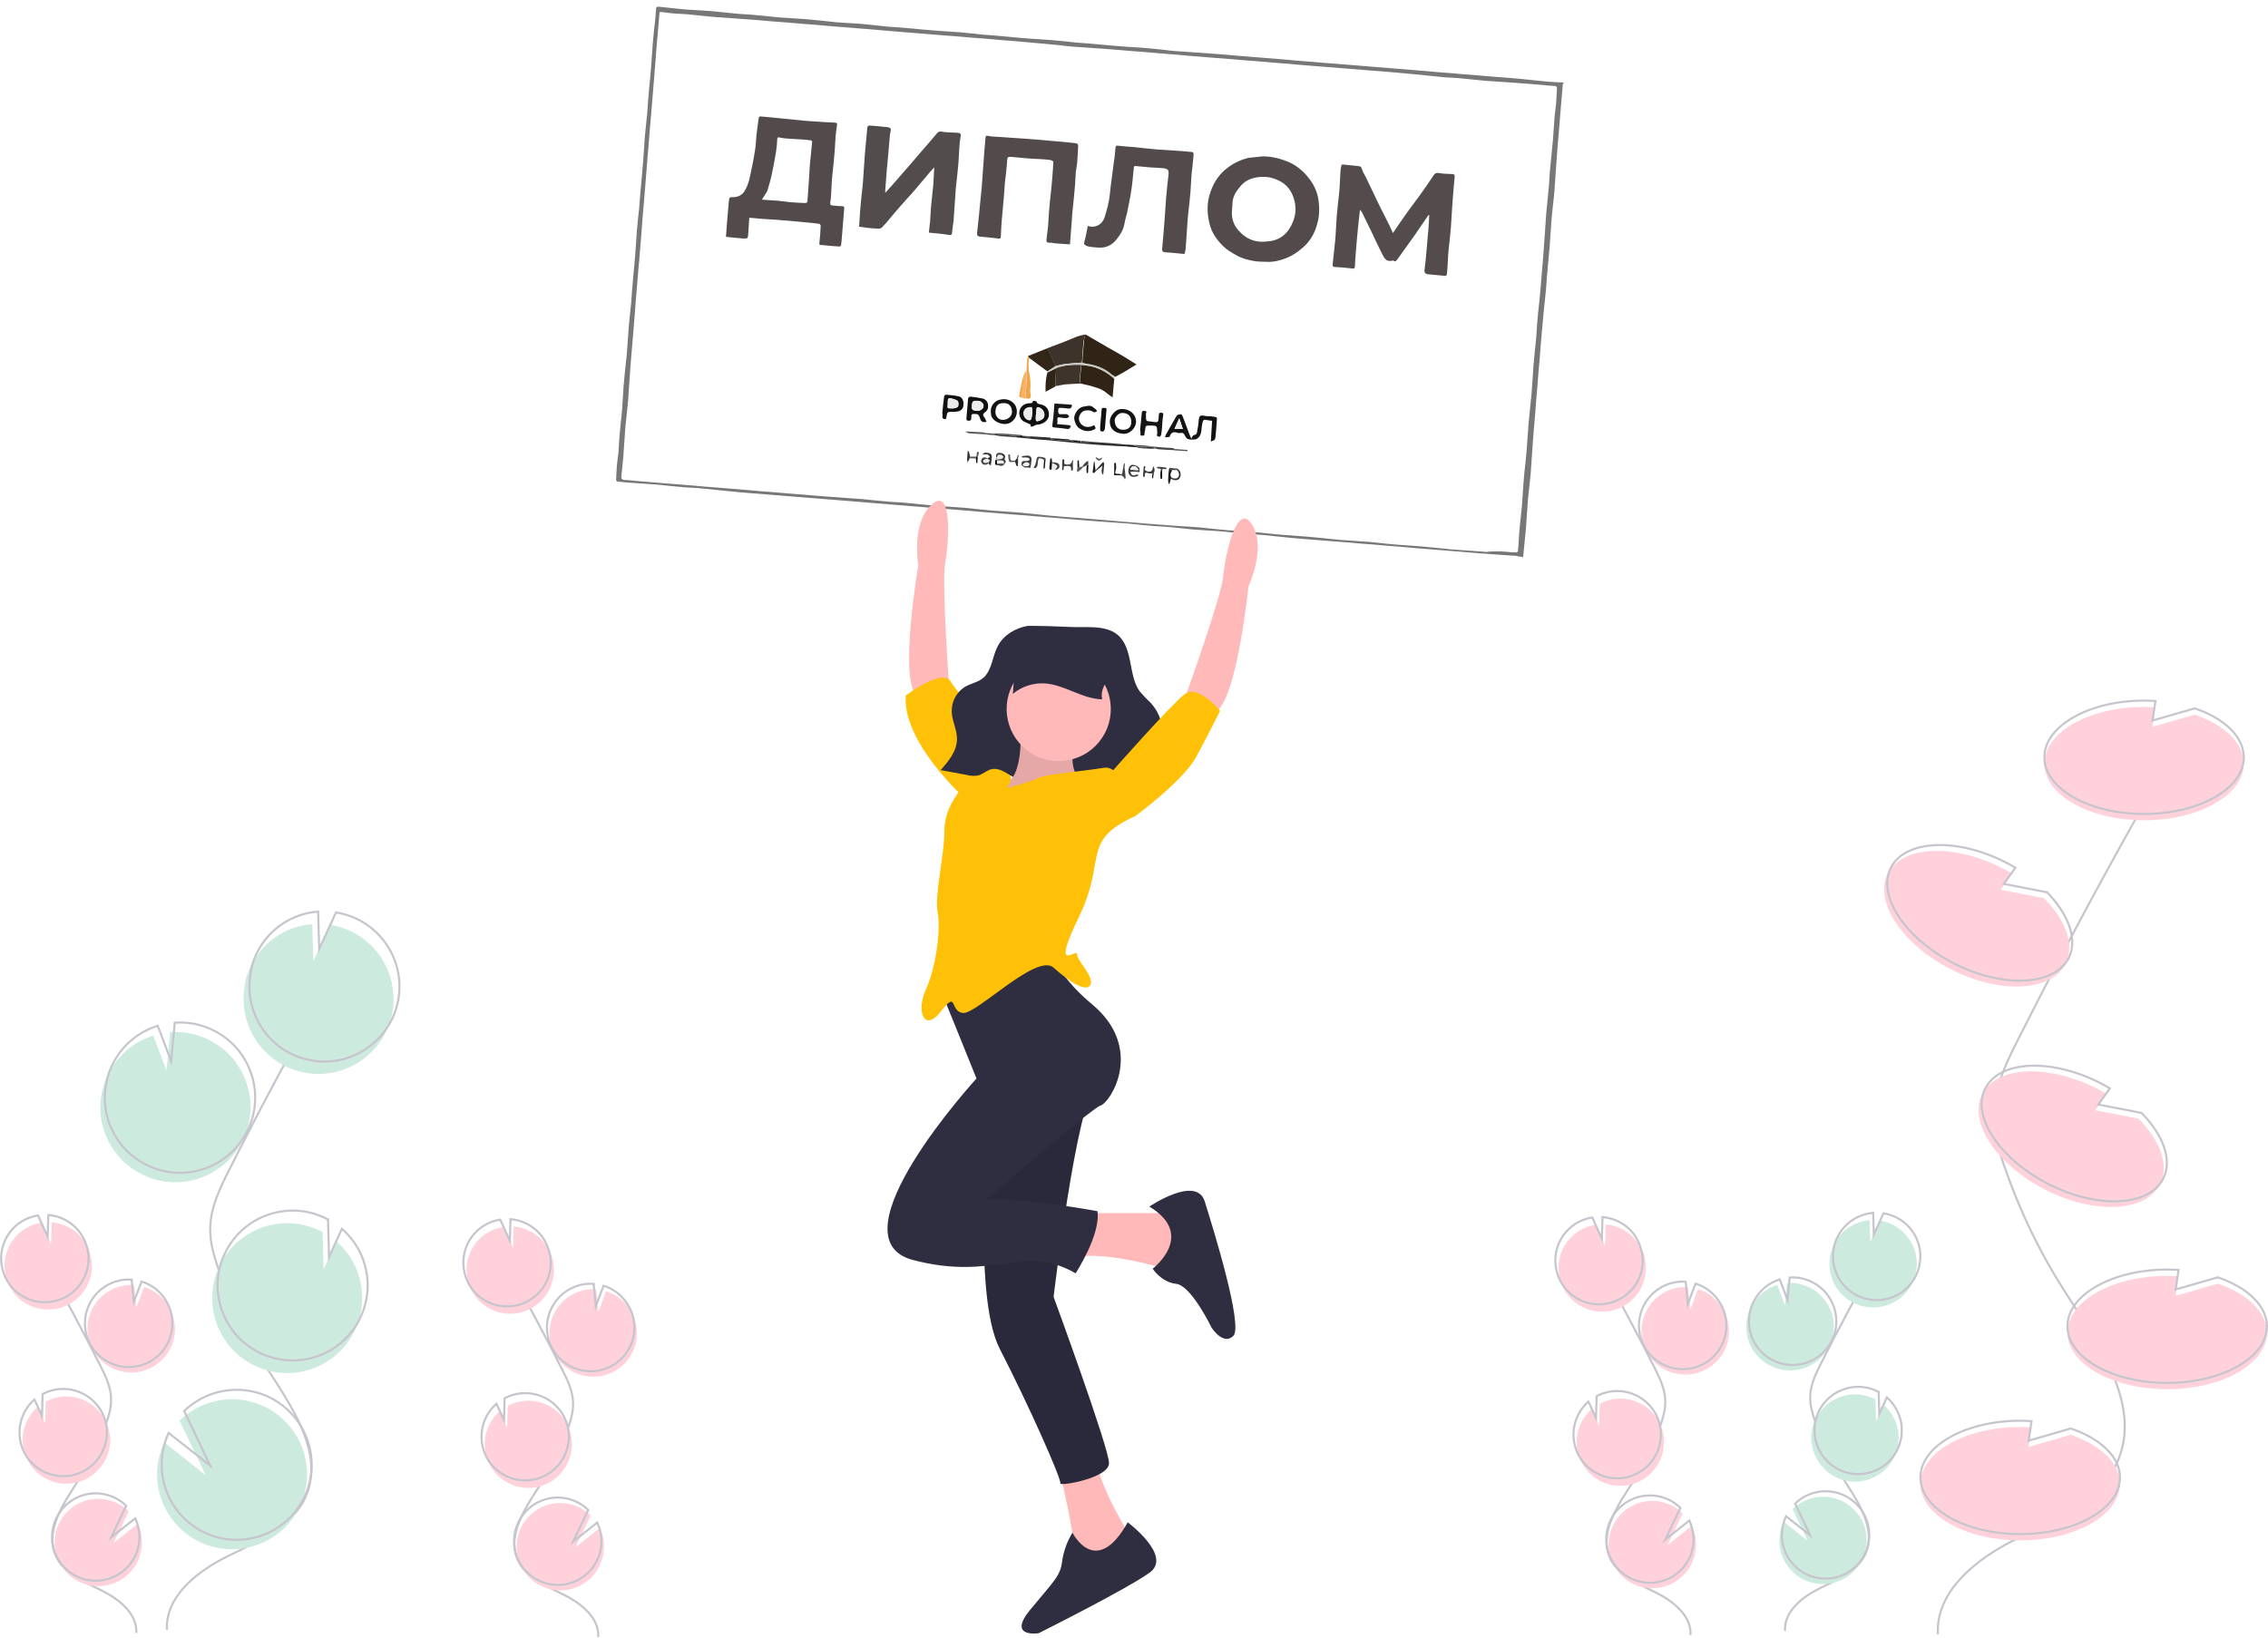<?xml version="1.0" encoding="utf-8"?>
<!-- Generator: Adobe Illustrator 23.0.1, SVG Export Plug-In . SVG Version: 6.00 Build 0)  -->
<svg version="1.1" id="ad94a318-fdfb-45a5-9490-4bb7b0f90139"
	 xmlns="http://www.w3.org/2000/svg" xmlns:xlink="http://www.w3.org/1999/xlink" x="0px" y="0px" viewBox="0 0 1080 780"
	 style="enable-background:new 0 0 1080 780;" xml:space="preserve">
<style type="text/css">
	.st0{opacity:0.3;}
	.st1{fill:#57B894;}
	.st2{fill:none;stroke:#3F3D56;stroke-miterlimit:10;}
	.st3{fill:#FF6584;}
	.st4{fill:#777777;}
	.st5{fill:#534B4B;}
	.st6{fill:#544C4C;}
	.st7{fill:#534C4C;}
	.st8{fill:#2F2416;}
	.st9{fill:#3D332A;}
	.st10{fill:#131313;}
	.st11{fill:#3E342B;}
	.st12{fill:#101010;}
	.st13{fill:#312618;}
	.st14{fill:#313131;}
	.st15{fill:#171717;}
	.st16{fill:#151515;}
	.st17{fill:#111111;}
	.st18{fill:#C9C7C4;}
	.st19{fill:#F0A44B;}
	.st20{fill:#464646;}
	.st21{fill:#3C3C3C;}
	.st22{fill:#FBB25E;}
	.st23{fill:#585858;}
	.st24{fill:#1D1D1D;}
	.st25{fill:#ECECEC;}
	.st26{fill:#FFB9B9;}
	.st27{fill:#FFC107;}
	.st28{fill:#2F2E41;}
	.st29{opacity:0.1;enable-background:new    ;}
</style>
<title>begin chat</title>
<g class="st0">
	<path class="st1" d="M842.6,650.3c10.1,5.4,22.8,1.6,28.2-8.6c5.4-10.1,1.6-22.7-8.6-28.2c-3.4-1.8-7.3-2.7-11.2-2.4l-1,10.7
		l-3.7-9.8c-5.3,1.6-9.6,5.3-12.2,10.1c-0.9,1.7-1.6,3.5-2,5.4C830,636.7,834.3,645.9,842.6,650.3z"/>
	<path class="st2" d="M850,776.8c-0.5-9.3,8.3-16.2,16.6-20.3s17.9-8,21.7-16.4c5.5-12.2-3.9-25.3-11.1-36.6
		c-5.3-8.3-9.7-17.3-12.9-26.6c-1.3-3.8-2.4-7.6-2.3-11.6c0.1-5.7,2.7-11.1,5.3-16.2c8.6-17,17.6-33.8,27-50.4"/>
	<path class="st2" d="M843.8,647.7c10.1,5.4,22.8,1.6,28.2-8.6c5.4-10.1,1.6-22.7-8.6-28.2c-3.4-1.8-7.3-2.7-11.2-2.4l-1,10.7
		l-3.7-9.8c-5.3,1.6-9.6,5.3-12.2,10.1c-0.9,1.7-1.6,3.5-2,5.4C831.3,634.1,835.6,643.3,843.8,647.7z"/>
	<path class="st1" d="M873.6,592.2c3.3-6.3,9.6-10.4,16.7-11l0.3,10.3l4.6-10.1c11.4,1.8,19.1,12.4,17.3,23.8s-12.4,19.1-23.8,17.3
		c-11.4-1.8-19.1-12.4-17.3-23.8C871.8,596.3,872.5,594.2,873.6,592.2L873.6,592.2z"/>
	<path class="st2" d="M875.3,588.7c3.3-6.3,9.6-10.4,16.7-11l0.3,10.3l4.6-10.1c11.4,1.8,19.1,12.4,17.3,23.8s-12.4,19.1-23.8,17.3
		c-11.3-1.8-19.1-12.4-17.3-23.8C873.5,592.8,874.1,590.7,875.3,588.7z"/>
	<path class="st1" d="M873.6,703.3c10.1,5.4,22.7,1.5,28.1-8.6c4.5-8.6,2.6-19.1-4.7-25.5l-3.6,7.8l-0.3-10.4l0,0
		c-10.1-5.4-22.7-1.6-28.2,8.6C859.5,685.2,863.5,697.8,873.6,703.3C873.5,703.3,873.6,703.3,873.6,703.3z"/>
	<path class="st2" d="M875.1,699.7c10.1,5.4,22.7,1.5,28.1-8.6c4.5-8.6,2.6-19.1-4.7-25.5l-3.6,7.8l-0.3-10.4l0,0
		c-10.1-5.4-22.7-1.6-28.2,8.6C861.1,681.7,865,694.3,875.1,699.7C875,699.7,875.1,699.7,875.1,699.7L875.1,699.7z"/>
	<path class="st1" d="M847.3,734.4c0.4,11.5,10,20.5,21.5,20.1s20.5-10,20.1-21.5s-10-20.5-21.5-20.1c-5.2,0.2-10.1,2.3-13.8,5.9
		l7.2,15.1l-11.5-9.1C847.8,727.8,847.3,731.2,847.3,734.4z"/>
	<path class="st2" d="M848.5,731.8c0.4,11.5,10,20.5,21.5,20.1s20.5-10,20.1-21.5s-10-20.5-21.5-20.1c-5.2,0.2-10.1,2.3-13.8,5.9
		l7.2,15.1l-11.5-9.1C849.1,725.3,848.5,728.4,848.5,731.8z"/>
</g>
<g class="st0">
	<path class="st3" d="M292.3,653.3c-10.1,5.4-22.7,1.6-28.2-8.6c-5.4-10.1-1.6-22.8,8.6-28.2c3.4-1.8,7.3-2.7,11.2-2.4l1,10.7
		l3.7-9.8c5.3,1.6,9.6,5.3,12.2,10.1c0.9,1.7,1.6,3.5,2,5.4C304.9,639.7,300.5,648.9,292.3,653.3z"/>
	<path class="st2" d="M284.9,779.8c0.5-9.3-8.3-16.2-16.6-20.3s-17.9-8-21.7-16.4c-5.5-12.2,3.9-25.3,11.1-36.6
		c5.3-8.3,9.7-17.3,12.9-26.6c1.3-3.8,2.4-7.6,2.3-11.6c-0.1-5.7-2.7-11.1-5.3-16.2c-8.6-17-17.6-33.8-27-50.4"/>
	<path class="st2" d="M291.1,650.7c-10.1,5.4-22.7,1.6-28.2-8.6c-5.4-10.1-1.6-22.7,8.6-28.2c3.4-1.8,7.3-2.7,11.2-2.4l1,10.7
		l3.7-9.8c5.3,1.6,9.6,5.3,12.2,10.1c0.9,1.7,1.6,3.5,2,5.4C303.6,637.1,299.3,646.3,291.1,650.7z"/>
	<path class="st3" d="M261.3,595.2c-3.3-6.3-9.6-10.4-16.7-11l-0.3,10.3l-4.6-10.1c-11.4,1.8-19.1,12.4-17.3,23.8
		s12.4,19.1,23.8,17.3c11.4-1.8,19.1-12.4,17.3-23.8C263.3,599.3,262.4,597.2,261.3,595.2L261.3,595.2z"/>
	<path class="st2" d="M259.8,591.7c-3.3-6.3-9.6-10.4-16.7-11l-0.3,10.3l-4.6-10.1c-11.4,1.8-19.1,12.4-17.3,23.8
		s12.4,19.1,23.8,17.3c11.4-1.8,19.1-12.4,17.3-23.8C261.5,595.8,260.8,593.7,259.8,591.7z"/>
	<path class="st3" d="M261.3,706.3c-10.1,5.4-22.7,1.5-28.1-8.6c-4.5-8.6-2.6-19.1,4.7-25.5l3.6,7.8l0.3-10.4l0,0
		c10.1-5.4,22.7-1.6,28.2,8.6C275.3,688.2,271.5,700.8,261.3,706.3L261.3,706.3L261.3,706.3z"/>
	<path class="st2" d="M259.8,702.7c-10.1,5.4-22.7,1.5-28.1-8.6c-4.5-8.6-2.6-19.1,4.7-25.5l3.6,7.8l0.3-10.4l0,0
		c10.1-5.4,22.7-1.6,28.2,8.6C273.8,684.7,270,697.3,259.8,702.7L259.8,702.7z"/>
	<path class="st3" d="M287.6,737.4c-0.4,11.5-10,20.5-21.5,20.1s-20.5-10-20.1-21.5s10-20.5,21.5-20.1c5.2,0.2,10.1,2.3,13.8,5.9
		l-7.2,15.1l11.5-9.1C287.1,730.8,287.8,734.2,287.6,737.4z"/>
	<path class="st2" d="M286.4,734.8c-0.4,11.5-10,20.5-21.5,20.1s-20.5-10-20.1-21.5s10-20.5,21.5-20.1c5.2,0.2,10.1,2.3,13.8,5.9
		l-7.2,15.1l11.5-9.1C285.8,728.3,286.5,731.4,286.4,734.8z"/>
</g>
<g class="st0">
	<path class="st3" d="M812.3,652.3c-10.1,5.4-22.8,1.6-28.2-8.6c-5.4-10.1-1.6-22.7,8.6-28.2c3.4-1.8,7.3-2.7,11.2-2.4l1,10.7
		l3.7-9.8c5.3,1.6,9.6,5.3,12.2,10.1c0.9,1.7,1.6,3.5,2,5.4C825,638.7,820.5,647.9,812.3,652.3z"/>
	<path class="st2" d="M805,778.8c0.5-9.3-8.3-16.2-16.6-20.3s-17.9-8-21.7-16.4c-5.5-12.2,3.9-25.3,11.1-36.6
		c5.3-8.3,9.7-17.3,12.9-26.6c1.3-3.8,2.4-7.6,2.3-11.6c-0.1-5.7-2.7-11.1-5.3-16.2c-8.6-17-17.6-33.8-27-50.4"/>
	<path class="st2" d="M811.1,649.7c-10.1,5.4-22.8,1.6-28.2-8.6c-5.4-10.1-1.6-22.7,8.6-28.2c3.4-1.8,7.3-2.7,11.2-2.4l1,10.7
		l3.7-9.8c5.3,1.6,9.6,5.3,12.2,10.1c0.9,1.7,1.6,3.5,2,5.4C823.6,636.1,819.3,645.3,811.1,649.7z"/>
	<path class="st3" d="M781.3,594.2c-3.3-6.3-9.6-10.4-16.7-11l-0.3,10.3l-4.6-10.1c-11.4,1.8-19.1,12.4-17.3,23.8
		s12.4,19.1,23.8,17.3c11.4-1.8,19.1-12.4,17.3-23.8C783.3,598.3,782.5,596.2,781.3,594.2L781.3,594.2z"/>
	<path class="st2" d="M779.8,590.7c-3.3-6.3-9.6-10.4-16.7-11l-0.3,10.3l-4.6-10.1c-11.4,1.8-19.1,12.4-17.3,23.8
		s12.4,19.1,23.8,17.3c11.4-1.8,19.1-12.4,17.3-23.8C781.5,594.8,780.8,592.7,779.8,590.7z"/>
	<path class="st3" d="M781.3,705.3c-10.1,5.4-22.7,1.5-28.1-8.6c-4.5-8.6-2.6-19.1,4.7-25.5l3.6,7.8l0.3-10.4l0,0
		c10.1-5.4,22.7-1.6,28.2,8.6C795.3,687.2,791.5,699.8,781.3,705.3L781.3,705.3L781.3,705.3z"/>
	<path class="st2" d="M779.8,701.7c-10.1,5.4-22.7,1.5-28.1-8.6c-4.5-8.6-2.6-19.1,4.7-25.5l3.6,7.8l0.3-10.4l0,0
		c10.1-5.4,22.7-1.6,28.2,8.6C793.8,683.7,790,696.3,779.8,701.7L779.8,701.7L779.8,701.7z"/>
	<path class="st3" d="M807.6,736.4c-0.4,11.5-10,20.5-21.5,20.1s-20.5-10-20.1-21.5s10-20.5,21.5-20.1c5.2,0.2,10.1,2.3,13.8,5.9
		l-7.2,15.1l11.5-9.1C807.1,729.8,807.8,733.2,807.6,736.4z"/>
	<path class="st2" d="M806.5,733.8c-0.4,11.5-10,20.5-21.5,20.1s-20.5-10-20.1-21.5s10-20.5,21.5-20.1c5.2,0.2,10.1,2.3,13.8,5.9
		l-7.2,15.1l11.5-9.1C805.8,727.3,806.5,730.4,806.5,733.8z"/>
</g>
<g class="st0">
	<path class="st3" d="M72.3,651.3c-10.1,5.4-22.7,1.6-28.2-8.6c-5.4-10.1-1.6-22.8,8.6-28.2c3.4-1.8,7.3-2.7,11.2-2.4l1,10.7
		l3.7-9.8c5.3,1.6,9.6,5.3,12.2,10.1c0.9,1.7,1.6,3.5,2,5.4C84.9,637.7,80.5,646.9,72.3,651.3z"/>
	<path class="st2" d="M64.9,777.8c0.5-9.3-8.3-16.2-16.6-20.3s-17.9-8-21.7-16.4c-5.5-12.2,3.9-25.3,11.1-36.6
		c5.3-8.3,9.7-17.3,12.9-26.6c1.3-3.8,2.4-7.6,2.3-11.6c-0.1-5.7-2.7-11.1-5.3-16.2c-8.6-17-17.6-33.8-27-50.4"/>
	<path class="st2" d="M71.1,648.7c-10.1,5.4-22.7,1.6-28.2-8.6c-5.4-10.1-1.6-22.7,8.6-28.2c3.4-1.8,7.3-2.7,11.2-2.4l1,10.7
		l3.7-9.8c5.3,1.6,9.6,5.3,12.2,10.1c0.9,1.7,1.6,3.5,2,5.4C83.6,635.1,79.3,644.3,71.1,648.7z"/>
	<path class="st3" d="M41.3,593.2c-3.3-6.3-9.6-10.4-16.7-11l-0.3,10.3l-4.6-10.1c-11.3,1.7-19.1,12.4-17.3,23.8
		s12.4,19.1,23.8,17.3s19.1-12.4,17.3-23.8C43.2,597.3,42.4,595.2,41.3,593.2L41.3,593.2z"/>
	<path class="st2" d="M39.7,589.7c-3.3-6.3-9.6-10.4-16.7-11L22.7,589l-4.6-10.1C6.7,580.7-1,591.3,0.8,602.7s12.4,19.1,23.8,17.3
		s19.1-12.4,17.3-23.8C41.5,593.8,40.8,591.7,39.7,589.7z"/>
	<path class="st3" d="M41.3,704.3c-10.1,5.4-22.7,1.5-28.1-8.6c-4.5-8.6-2.6-19.1,4.7-25.5l3.6,7.8l0.3-10.4l0,0
		c10.1-5.4,22.7-1.6,28.2,8.6S51.5,698.8,41.3,704.3L41.3,704.3L41.3,704.3z"/>
	<path class="st2" d="M39.8,700.7c-10.1,5.4-22.7,1.5-28.1-8.6c-4.5-8.6-2.6-19.1,4.7-25.5l3.6,7.8l0.3-10.4l0,0
		c10.1-5.4,22.7-1.6,28.2,8.6C53.8,682.7,50,695.3,39.8,700.7L39.8,700.7L39.8,700.7z"/>
	<path class="st3" d="M67.6,735.4c-0.4,11.5-10,20.5-21.5,20.1S25.6,745.5,26,734s10-20.5,21.5-20.1c5.2,0.2,10.1,2.3,13.8,5.9
		l-7.2,15.1l11.5-9.1C67.1,728.8,67.7,732.2,67.6,735.4z"/>
	<path class="st2" d="M66.4,732.8c-0.4,11.5-10,20.5-21.5,20.1s-20.5-10-20.1-21.5s10-20.5,21.5-20.1c5.2,0.2,10.1,2.3,13.8,5.9
		l-7.2,15.1l11.5-9.1C65.8,726.3,66.5,729.4,66.4,732.8z"/>
</g>
<g class="st0">
	<path class="st1" d="M66.7,558.9c17.4,9.3,39.1,2.7,48.4-14.8c9.3-17.4,2.7-39.1-14.8-48.4c-5.9-3.1-12.6-4.6-19.3-4.1l-1.7,18.3
		L73,493.3c-9,2.8-16.6,9-21,17.4c-1.6,2.9-2.7,6-3.4,9.3C45.2,535.6,52.6,551.4,66.7,558.9z"/>
	<path class="st2" d="M79.5,776.3c-0.8-15.9,14.3-27.8,28.6-34.9c14.3-7.1,30.7-13.7,37.3-28.2c9.5-20.9-6.7-43.5-19.1-62.8
		c-9.2-14.3-16.6-29.7-22.2-45.7c-2.2-6.4-4.2-13.1-4-19.9c0.2-9.8,4.7-19,9.1-27.7c14.7-29.2,30.2-58,46.3-86.5"/>
	<path class="st2" d="M68.9,554.4c17.4,9.3,39.1,2.7,48.4-14.8c9.3-17.4,2.7-39.1-14.8-48.4c-5.9-3.1-12.6-4.6-19.3-4.1l-1.7,18.3
		l-6.4-16.8c-9,2.8-16.6,9-21,17.4c-1.6,2.9-2.7,6-3.4,9.3C47.3,531.1,54.8,546.9,68.9,554.4z"/>
	<path class="st1" d="M120,459c5.7-10.8,16.5-17.9,28.7-18.8l0.5,17.7l8-17.4c19.5,3.1,32.8,21.3,29.8,40.8
		c-3.1,19.5-21.3,32.8-40.8,29.8c-19.5-3-32.8-21.3-29.8-40.8C116.8,466.4,118.1,462.5,120,459L120,459z"/>
	<path class="st2" d="M122.8,453c5.7-10.8,16.5-17.9,28.7-18.8L152,452l8-17.4c19.5,3.1,32.8,21.3,29.8,40.8
		c-3.1,19.5-21.3,32.8-40.8,29.8s-32.8-21.3-29.8-40.8C119.7,460.4,120.9,456.5,122.8,453L122.8,453z"/>
	<path class="st1" d="M120,649.8c17.4,9.3,39.1,2.6,48.3-14.8c7.8-14.7,4.5-32.8-8.1-43.7l-6.1,13.4l-0.5-17.9h-0.1
		c-17.4-9.3-39.1-2.6-48.3,14.8C96,619,102.6,640.7,120,649.8L120,649.8z"/>
	<path class="st2" d="M122.6,643.8c17.4,9.3,39.1,2.6,48.3-14.8c7.8-14.7,4.5-32.8-8.1-43.7l-6.1,13.4l-0.5-17.9h-0.1
		c-17.4-9.3-39.1-2.6-48.3,14.8C98.5,612.8,105.2,634.6,122.6,643.8L122.6,643.8z"/>
	<path class="st1" d="M74.8,703.4c0.7,19.7,17.2,35.2,36.9,34.5s35.2-17.2,34.5-36.9s-17.2-35.2-36.9-34.5
		c-8.9,0.3-17.4,3.9-23.8,10.1l12.4,26L78.2,687C75.8,692.2,74.6,697.8,74.8,703.4z"/>
	<path class="st2" d="M77,698.9c0.7,19.7,17.2,35.2,36.9,34.5s35.2-17.2,34.5-36.9c-0.7-19.7-17.2-35.2-36.9-34.5
		c-8.9,0.3-17.4,3.9-23.8,10.1l12.4,26l-19.8-15.6C77.9,687.7,76.8,693.3,77,698.9z"/>
</g>
<g>
	<g>
		<path class="st4" d="M723,265.1c-0.2-0.1-0.4-0.3-0.6-0.3c-3.9-0.3-7.9-0.5-11.8-0.8c-4.6-0.3-9.2-0.7-13.8-1.1
			c-2.9-0.2-5.8-0.5-8.7-0.7c-4.6-0.4-9.2-0.7-13.8-1.1c-4.3-0.4-8.6-0.8-12.9-1.1c-4.5-0.4-9.1-0.8-13.7-1.1
			c-4.4-0.4-8.9-0.8-13.3-1.1c-4.6-0.4-9.2-0.7-13.8-1.1c-2.9-0.2-5.8-0.5-8.7-0.8c-3.6-0.3-7.1-0.8-10.7-1.1
			c-2-0.2-4.1-0.2-6.1-0.4c-3.8-0.3-7.6-0.7-11.4-1.1c-1.7-0.2-3.3-0.3-5-0.4c-3.8-0.3-7.7-0.4-11.5-0.8c-3.6-0.3-7.1-0.8-10.7-1.1
			c-2.1-0.2-4.2-0.2-6.3-0.4c-3.9-0.3-7.7-0.7-11.6-1.1c-1.7-0.2-3.4-0.3-5.2-0.4c-3.7-0.3-7.4-0.5-11.1-0.8
			c-4.5-0.3-9-0.7-13.5-1.1c-4.5-0.4-9-0.7-13.5-1.1s-9-0.8-13.5-1.1c-4.6-0.4-9.1-0.7-13.7-1.1c-4.3-0.4-8.6-0.8-12.9-1.1
			c-4.5-0.4-9.1-0.8-13.7-1.1c-4.5-0.4-9-0.7-13.5-1.1s-9-0.7-13.5-1.1c-4.4-0.4-8.9-0.7-13.3-1.1c-2.9-0.2-5.8-0.5-8.7-0.7
			c-4.6-0.4-9.2-0.7-13.8-1.1c-2.9-0.2-5.8-0.5-8.7-0.7c-4.6-0.4-9.2-0.7-13.8-1.1c-2.9-0.2-5.8-0.5-8.7-0.8c-5-0.5-9.9-1-14.9-1.5
			c-2.2-0.2-4.5-0.2-6.7-0.4c-3.7-0.3-7.5-0.7-11.2-1.1c-1.7-0.2-3.3-0.3-5-0.4c-3.8-0.3-7.7-0.5-11.5-0.8c-1.3-0.1-2.6-0.3-3.9-0.4
			c-0.8,0-0.9-0.5-0.9-1.1c0.1-2.3,0.2-4.7,0.4-7c0.2-1.9,0.5-3.8,0.7-5.7c0.2-2.2,0.2-4.3,0.4-6.5c0.3-3.8,0.7-7.6,1.1-11.4
			c0.2-1.7,0.3-3.3,0.4-5c0.3-3.8,0.4-7.7,0.8-11.5c0.3-3.6,0.7-7.1,1.1-10.7c0.2-1.6,0.3-3.2,0.4-4.8c0.3-3.7,0.5-7.4,0.8-11.1
			c0.3-3.6,0.8-7.1,1.1-10.7c0.2-1.9,0.2-3.8,0.4-5.7c0.3-4.1,0.7-8.1,1.1-12.2c0.1-1.6,0.3-3.2,0.4-4.8c0.3-3.8,0.5-7.7,0.8-11.5
			c0.3-3.6,0.7-7.2,1.1-10.8c0.2-1.8,0.2-3.6,0.4-5.4c0.4-4.1,0.7-8.1,1.1-12.2c0.1-1.7,0.3-3.3,0.4-5c0.3-3.8,0.5-7.7,0.8-11.5
			c0.3-3.6,0.8-7.1,1.1-10.7c0.2-1.9,0.2-3.8,0.4-5.7c0.3-4.1,0.7-8.1,1.1-12.2c0.1-1.7,0.3-3.3,0.4-5c0.3-3.7,0.5-7.4,0.8-11.1
			c0.3-3.6,0.7-7.1,1.1-10.7c0.2-1.7,0.3-3.3,0.4-5c0-0.9,0.3-1.3,1.2-1.2c3.5,0.4,7,0.7,10.5,1.1c1.7,0.2,3.4,0.3,5.2,0.4
			c3.8,0.3,7.7,0.4,11.5,0.8c3.6,0.3,7.1,0.8,10.7,1.1c2.1,0.2,4.2,0.2,6.3,0.4c3.7,0.3,7.5,0.7,11.2,1.1c1.7,0.2,3.3,0.3,5,0.4
			c3.8,0.3,7.7,0.4,11.5,0.8c3.6,0.3,7.1,0.7,10.7,1.1c1.6,0.2,3.2,0.3,4.8,0.4c3.8,0.3,7.7,0.4,11.5,0.8c3.4,0.3,6.9,0.8,10.3,1.1
			c1.9,0.2,3.8,0.2,5.7,0.4c4.1,0.3,8.1,0.7,12.2,1.1c1.7,0.1,3.3,0.3,5,0.4c3.8,0.3,7.7,0.5,11.5,0.8c3.6,0.3,7.1,0.7,10.7,1.1
			c1.8,0.2,3.7,0.2,5.5,0.4c4,0.4,8,0.7,12,1.1c1.7,0.1,3.3,0.3,5,0.4c3.8,0.3,7.7,0.5,11.5,0.8c3.6,0.3,7.1,0.7,10.7,1.1
			c1.8,0.2,3.7,0.2,5.5,0.4c4.1,0.4,8.2,0.7,12.3,1.1c1.7,0.1,3.3,0.3,5,0.4c3.8,0.3,7.7,0.4,11.5,0.8c3.4,0.3,6.9,0.7,10.3,1.1
			c1.7,0.2,3.3,0.3,5,0.4c3.8,0.3,7.7,0.5,11.5,0.8c4.6,0.3,9.1,0.7,13.7,1.1c2.9,0.2,5.8,0.5,8.7,0.7c4.6,0.4,9.2,0.7,13.8,1.1
			c4.3,0.4,8.6,0.8,12.9,1.1c4.5,0.4,9.1,0.8,13.7,1.1c4.5,0.4,9,0.7,13.5,1.1c4.5,0.4,9,0.7,13.5,1.1c4.5,0.4,9,0.7,13.5,1.1
			c4.4,0.4,8.9,0.8,13.3,1.1c4.4,0.4,8.9,0.8,13.3,1.1c4.6,0.4,9.1,0.8,13.7,1.1c3,0.2,5.9,0.5,8.9,0.8c3.6,0.3,7.1,0.8,10.7,1.1
			c2.5,0.2,5.1,0.3,7.6,0.4c0,0.1,0,0.3,0,0.4c-0.1,0.1-0.3,0.3-0.3,0.4c-0.4,4.7-0.8,9.5-1.2,14.2c-0.2,2.9-0.5,5.8-0.7,8.7
			c-0.4,4.5-0.8,9.1-1.1,13.7c-0.3,3.8-0.5,7.6-0.8,11.5c-0.1,1.7-0.2,3.3-0.4,5c-0.3,3.4-0.8,6.8-1.1,10.3
			c-0.3,3.8-0.5,7.6-0.8,11.5c-0.1,1.7-0.2,3.3-0.4,5c-0.4,4.1-0.7,8.2-1.1,12.3c-0.2,1.8-0.2,3.7-0.4,5.5
			c-0.3,3.6-0.8,7.1-1.1,10.7c-0.3,2.9-0.5,5.8-0.8,8.7c-0.4,4.5-0.8,9-1.1,13.5c-0.4,4.4-0.8,8.8-1.1,13.3
			c-0.4,4.5-0.8,9.1-1.1,13.6c-0.4,4.5-0.8,9-1.1,13.5c-0.3,3.8-0.5,7.6-0.8,11.5c-0.1,1.7-0.2,3.3-0.4,5c-0.3,3.4-0.8,6.8-1.1,10.3
			c-0.3,3.8-0.5,7.6-0.8,11.5c-0.1,1.6-0.2,3.2-0.4,4.8c-0.4,3.7-0.7,7.5-1.1,11.2C724.3,265.1,723.6,265.1,723,265.1z M720.3,263.1
			c0,0,0-0.1,0-0.1c0.6,0,1.1,0.1,1.7,0.1c0.3,0,0.8-0.3,0.8-0.5c0.2-1.6,0.3-3.2,0.4-4.8c0.1-2,0.2-4,0.4-5.9
			c0.3-3.6,0.8-7.1,1.1-10.7c0.3-3.8,0.5-7.7,0.8-11.5c0.1-1.5,0.3-3.1,0.4-4.6c0.4-3.6,0.8-7.3,1.1-10.9c0.3-3.8,0.5-7.6,0.8-11.3
			c0.4-5.1,1-10.1,1.5-15.2c0.3-3.8,0.5-7.7,0.8-11.5c0.1-1.7,0.2-3.3,0.4-5c0.4-3.8,0.7-7.5,1.1-11.2c0.2-2.1,0.2-4.2,0.4-6.3
			c0.3-3.6,0.7-7.3,1.1-10.9c0.4-4.3,0.8-8.5,1.1-12.8c0.4-4.6,0.8-9.2,1.1-13.9c0.3-3.8,0.5-7.7,0.8-11.5c0.1-1.7,0.2-3.3,0.4-5
			c0.4-3.8,0.7-7.5,1.1-11.3c0.2-2.1,0.2-4.2,0.4-6.3c0.5-5.1,1-10.2,1.5-15.4c0.3-3.8,0.5-7.5,0.8-11.3c0.2-2,0.5-3.9,0.7-5.9
			c0.2-2.3,0.2-4.6,0.4-6.9c0.1-1.3-0.4-1.6-1.6-1.6c-1.3,0-2.6-0.2-3.9-0.3c-4.6-0.4-9.1-0.8-13.7-1.1c-3.8-0.3-7.7-0.5-11.5-0.8
			c-1.7-0.1-3.5-0.2-5.2-0.4c-3.7-0.3-7.4-0.8-11-1.1c-2.2-0.2-4.5-0.2-6.7-0.4c-5-0.5-9.9-1-14.9-1.5c-2.9-0.3-5.8-0.5-8.7-0.8
			c-4.6-0.4-9.2-0.7-13.8-1.1c-2.9-0.2-5.8-0.5-8.7-0.7c-4.6-0.4-9.2-0.7-13.8-1.1c-2.9-0.2-5.8-0.5-8.7-0.7
			c-4.4-0.4-8.9-0.8-13.3-1.1c-4.5-0.4-9-0.8-13.5-1.1c-4.5-0.4-9-0.8-13.5-1.1c-4.6-0.4-9.1-0.7-13.7-1.1
			c-4.3-0.4-8.6-0.8-12.9-1.1c-4.6-0.4-9.1-0.8-13.7-1.1c-4.5-0.4-9-0.8-13.5-1.1c-3.8-0.3-7.7-0.5-11.5-0.8c-1.7-0.1-3.3-0.2-5-0.4
			c-3.6-0.4-7.1-0.8-10.7-1.1c-2.9-0.3-5.9-0.5-8.9-0.8c-4.4-0.4-8.9-0.8-13.3-1.1c-4.4-0.4-8.9-0.8-13.3-1.1
			c-4.6-0.4-9.1-0.8-13.7-1.1c-4.5-0.4-9-0.7-13.5-1.1c-4.5-0.4-9-0.7-13.5-1.1c-4.4-0.4-8.7-0.8-13.1-1.1
			c-4.6-0.4-9.1-0.7-13.7-1.1c-4.4-0.4-8.9-0.8-13.3-1.1c-4.6-0.4-9.1-0.8-13.7-1.1c-4.5-0.4-9-0.8-13.5-1.1
			c-3.7-0.3-7.4-0.5-11.1-0.8c-1.7-0.1-3.5-0.2-5.2-0.4c-3.6-0.3-7.2-0.8-10.8-1.1c-2.2-0.2-4.5-0.2-6.7-0.4
			c-1.9-0.2-3.8-0.4-5.7-0.7c-0.7-0.1-0.9,0.1-0.9,0.8c-0.2,2.8-0.5,5.7-0.7,8.5c-0.4,4.4-0.8,8.9-1.1,13.3
			c-0.4,4.6-0.7,9.1-1.1,13.7c-0.4,4.4-0.7,8.9-1.1,13.3c-0.4,4.4-0.8,8.9-1.1,13.3c-0.4,4.5-0.8,9-1.1,13.5
			c-0.4,4.5-0.7,9-1.1,13.5c-0.4,4.5-0.8,9-1.1,13.5c-0.4,4.6-0.7,9.1-1.1,13.7c-0.4,4.3-0.8,8.6-1.1,12.9
			c-0.4,4.6-0.8,9.1-1.1,13.7c-0.4,4.5-0.7,9-1.1,13.5c-0.4,4.5-0.8,9-1.1,13.5c-0.3,3.8-0.5,7.7-0.8,11.5c-0.1,1.7-0.2,3.5-0.4,5.2
			c-0.3,3.4-0.8,6.9-1.1,10.3c-0.3,3.8-0.5,7.7-0.8,11.5c-0.1,1.7-0.2,3.3-0.4,5c-0.2,2.3-0.5,4.7-0.7,7c-0.1,1.2,0.5,1.7,1.6,1.7
			c1.5,0.1,3.1,0.2,4.6,0.4c4.4,0.4,8.9,0.7,13.3,1.1c4.6,0.4,9.1,0.7,13.7,1.1c4.4,0.4,8.8,0.8,13.2,1.1c4.5,0.4,9,0.7,13.5,1.1
			c4.4,0.4,8.9,0.8,13.3,1.1c4.5,0.4,9,0.8,13.5,1.1c4.6,0.4,9.1,0.8,13.7,1.1c3.7,0.3,7.4,0.5,11.1,0.8c1.7,0.1,3.3,0.2,5,0.4
			c3.8,0.4,7.6,0.8,11.5,1.1c2.1,0.2,4.2,0.2,6.3,0.4c5.1,0.5,10.2,1,15.3,1.5c3.8,0.3,7.7,0.5,11.5,0.8c1.6,0.1,3.2,0.2,4.8,0.4
			c3.6,0.4,7.1,0.8,10.7,1.1c3.8,0.3,7.6,0.5,11.3,0.8c5.1,0.4,10.1,1,15.1,1.5c4.4,0.4,8.9,0.8,13.3,1.1c4.6,0.4,9.1,0.7,13.7,1.1
			c4.4,0.4,8.8,0.8,13.1,1.1c4.5,0.4,9,0.8,13.5,1.1c5.3,0.4,10.6,0.8,15.9,1.1c1.6,0.1,3.2,0.2,4.8,0.4c3.6,0.4,7.2,0.8,10.9,1.1
			c3.8,0.3,7.7,0.5,11.5,0.8c1.5,0.1,3.1,0.3,4.6,0.4c3.7,0.4,7.4,0.8,11.1,1.1c3.7,0.3,7.4,0.5,11.1,0.8c5,0.4,10.1,1,15.1,1.5
			c3.8,0.3,7.7,0.5,11.5,0.8c1.7,0.1,3.3,0.2,5,0.4c3.6,0.4,7.2,0.8,10.9,1.1c3.7,0.3,7.4,0.5,11.1,0.8c5.1,0.4,10.2,1,15.4,1.5
			c3.8,0.3,7.5,0.5,11.3,0.8c1.7,0.1,3.3,0.2,5,0.4C712.3,262.3,716.3,262.7,720.3,263.1z"/>
		<path class="st5" d="M356.8,103.7c-0.2,2.6-0.3,5.2-0.5,7.7c-0.1,2.1-0.3,2.3-2.4,2.2c-2.7-0.2-5.4-0.5-8.2-0.8
			c0.3-4.3,0.6-8.6,1-12.8c0.1-1.5,0.3-2.9,0.4-4.4c0.2-1.7,0.4-1.7,2.1-1.7c2.2,0,4.2-1,5.3-2.8c1.1-1.8,1.9-3.9,2.4-6
			c1-4.4,1.9-8.8,2.6-13.3c0.4-2.4,0.5-4.8,0.7-7.2c0.3-2.8,0.7-5.6,1.1-8.4c0.1-0.9,0.6-0.7,1.2-0.7c2.5,0.2,5,0.4,7.6,0.7
			c3.7,0.4,7.3,0.7,11,1.1c1.6,0.2,3.2,0.3,4.8,0.4c3.8,0.3,7.6,0.5,11.5,0.7c0.8,0,1.3,0.2,1.2,1.1c-0.3,1.9-0.6,3.8-0.7,5.6
			c-0.2,2.2-0.2,4.3-0.4,6.5c-0.3,3.8-0.7,7.6-1.1,11.4c-0.2,1.7-0.3,3.3-0.4,5c-0.1,2.3-0.2,4.6-0.4,6.9c-0.1,0.9-0.5,2-0.1,2.6
			c0.2,0.5,1.6,0.4,2.4,0.5c1,0.1,2,0.2,3,0.2c0.8,0,1.2,0.2,1.1,1.1c-0.2,2.5-0.4,4.9-0.6,7.4c-0.2,2-0.3,4.1-0.5,6.1
			c-0.1,1.4-0.2,2.7-0.4,4c0,0.3-0.6,0.7-0.8,0.6c-2.2-0.1-4.3-0.3-6.5-0.5c-0.7-0.1-1.5-0.2-2.2-0.2c-0.8,0-0.9-0.2-0.8-1.1
			c0.3-2.7,0.5-5.4,0.6-8.1c0-0.3-0.4-0.8-0.6-0.9c-2.5-0.3-5-0.6-7.5-0.8c-4.2-0.4-8.5-0.8-12.7-1.1c-2.1-0.2-4.2-0.2-6.3-0.4
			C361.4,104.1,359.1,103.9,356.8,103.7z M362.8,95.1c2.8,0.2,5.1,0.3,7.5,0.5c2,0.2,4,0.5,6.1,0.7c2.2,0.2,4.4,0.3,6.7,0.4
			c0.7,0,1.4,0,1.4-1c0.2-3.3,0.5-6.5,0.7-9.8c0.2-2.2,0.2-4.4,0.4-6.7c0.1-1.7,0.3-3.4,0.5-5.1c0.2-2.1,0.4-4.2,0.6-6.2
			c0.1-0.6,0-1-0.9-1.1c-1,0-1.9-0.3-2.9-0.3c-2.2-0.2-4.3-0.2-6.5-0.4c-1.7-0.1-3.5-0.2-5.1-0.6c-1.1-0.3-1.1,0.2-1.2,0.9
			c-0.1,1.8-0.2,3.7-0.5,5.5c-0.6,3.8-1.3,7.5-2.1,11.2c-0.5,2.5-1.3,5-2,7.5c-0.1,0.2-0.2,0.4-0.3,0.7
			C364.5,92.5,363.7,93.6,362.8,95.1z"/>
		<path class="st6" d="M680.3,102.4c-0.2,0.3-0.4,0.5-0.6,0.8c-2.1,3.1-4.2,6.1-6.3,9.2c-2.7,3.8-5.4,7.5-8.1,11.3
			c-0.5,0.6-0.9,1.1-1.6,0.5c-0.1-0.1-0.4-0.1-0.5-0.1c-3.7,1-4.4-2.1-5.6-4.3c-1.7-3.3-3.2-6.6-4.8-10c-1.4-2.9-2.8-5.8-4.2-8.6
			c-0.2-0.4-0.5-0.7-1-1.3c-0.3,3-0.6,5.6-0.9,8.2c-0.4,4.2-0.8,8.3-1.1,12.5c-0.2,2.1-0.3,4.2-0.4,6.3c0,0.9-0.4,1.1-1.1,1
			c-2.8-0.3-5.5-0.6-8.3-0.7c-1-0.1-1.3-0.3-1.2-1.3c0.4-3.4,0.7-6.9,1.1-10.3c0.2-1.7,0.3-3.4,0.4-5.2c0.2-2.3,0.2-4.6,0.4-6.9
			c0.3-3.6,0.7-7.1,1.1-10.7c0.2-1.7,0.3-3.4,0.4-5.2c0.1-2.3,0.2-4.6,0.4-6.9c0-0.5,0.3-1.1,0.3-1.6c0.1-0.9,0.6-0.8,1.2-0.7
			c2.3,0.2,4.5,0.5,6.8,0.7c1,0.1,1.5,0.2,1.8,1.3c0.4,1.5,1.3,2.8,2,4.2c2.2,4.6,4.4,9.2,6.6,13.8c1.5,3,3.1,6,4.6,9.1
			c0.5,1.1,1,2.2,1.6,3.5c2.3-3.3,4.3-6.4,6.4-9.3c2.2-3.1,4.5-6,6.7-9.1c2.1-3,4.2-5.9,6.2-9c0.7-1,1.2-1.4,2.5-1.2
			c2.1,0.4,4.2,0.4,6.3,0.5c1,0,1.4,0.3,1.3,1.3c-0.2,2.6-0.5,5.3-0.7,7.9c-0.1,1.7-0.3,3.4-0.4,5.2c-0.3,3.7-0.4,7.4-0.7,11.1
			c-0.3,3.6-0.7,7.1-1.1,10.7c-0.2,2-0.3,4.1-0.4,6.1c-0.1,1.9-0.2,3.7-0.4,5.5c0,0.3-0.5,0.7-0.8,0.7c-2.5-0.2-5-0.5-7.5-0.7
			c-2.1-0.1-2.6-0.7-2.3-2.7c0.3-2.1,0.5-4.3,0.7-6.5c0.4-4.1,0.7-8.2,1.1-12.4c0.2-2.3,0.3-4.6,0.4-6.8
			C680.6,102.5,680.4,102.4,680.3,102.4z"/>
		<path class="st7" d="M442.3,110.8c0.2-1.8,0.4-3.5,0.6-5.3c0.2-2.2,0.2-4.3,0.4-6.5c0.3-3.6,0.8-7.2,1.1-10.8
			c0.2-2.7,0.3-5.4,0.5-8.5c-0.9,1-1.6,1.7-2.2,2.4c-2.5,2.9-4.9,5.9-7.4,8.8c-2.7,3.1-5.5,6-8.1,9.1c-1.7,1.9-3.3,3.9-4.9,5.8
			c-0.6,0.8-1.4,1.4-2,2.2c-1.1,1.4-2.7,0.8-4,0.8c-2.4-0.1-4.8-0.5-7.2-0.8c0.2-2.6,0.3-5.2,0.5-7.8c0.3-3.7,0.7-7.3,1.1-11
			c0.2-1.7,0.3-3.3,0.4-5c0.3-3.8,0.5-7.7,0.8-11.5c0.3-3.9,0.8-7.9,1.1-11.8c0.1-0.8,0.3-1.1,1.1-1.1c2.3,0.2,4.6,0.3,6.8,0.6
			c1.1,0.1,2.5,0.1,3.1,0.7c0.5,0.5-0.1,2-0.2,3c-0.4,4.1-0.7,8.2-1.1,12.4c-0.1,1.4-0.2,2.8-0.4,4.2c-0.3,3.5-0.5,7-0.8,10.5
			c0,0.2,0.1,0.3,0.1,0.6c2.2-2.4,4.3-4.8,6.4-7.2c3.6-4.1,7.1-8.2,10.7-12.4c2.5-2.9,5-5.7,7.4-8.6c0.6-0.8,1.1-1.1,2.3-0.9
			c2.3,0.4,4.7,0.4,7,0.5c2.2,0.1,2.4,0.4,1.9,2.6c-0.3,1.7-0.4,3.4-0.5,5.1c-0.2,2.2-0.2,4.5-0.4,6.7c-0.3,3.6-0.7,7.1-1.1,10.6
			c-0.2,1.7-0.3,3.4-0.4,5.2c-0.3,3.8-0.5,7.7-0.8,11.5c-0.2,2-0.6,3.9-0.7,5.9c-0.1,1.2-0.7,1.1-1.5,1.1
			C448.8,111.4,445.6,111.1,442.3,110.8z"/>
		<path class="st5" d="M601,74.5c4.2-0.1,8.2,0.9,12,2.4c4.3,1.7,7.8,4.7,10.6,8.4c2.5,3.3,4,7,4.4,11.1c0.3,2.9,0.3,6-0.4,8.8
			c-1.1,5-3.3,9.5-7.4,12.9c-2.3,2-4.8,3.7-7.6,4.8c-3,1.2-6.2,2-9.5,1.8c-2-0.1-4.1,0-6.1-0.4c-2.8-0.5-5.6-1.2-8.2-2.7
			c-2.3-1.3-4.5-2.5-6.4-4.4c-3-3-5.4-6.4-6.4-10.5c-1.3-5.1-1.4-10.4,0.5-15.5c1.7-4.8,4.4-8.7,8.6-11.7c2.9-2.1,6-3.5,9.3-4.3
			C596.6,74.9,598.8,74.8,601,74.5z M602.4,115.1c0.2,0,0.5,0,0.7-0.1c6.6-0.2,10.5-4.1,12.6-9.4c1.5-3.6,1.6-7.5,0.3-11.4
			c-1.6-4.9-4.9-7.7-9.5-9.2c-2.1-0.7-4.3-0.9-6.6-0.7c-3.7,0.3-6.9,1.6-9.2,4.4c-2,2.3-3.7,4.8-3.8,8.1c-0.1,1.5-0.2,2.9-0.3,4.4
			c-0.1,3.3,1.1,6.3,3.2,8.6C593.1,113.6,597.3,115.5,602.4,115.1z"/>
		<path class="st5" d="M509.5,116.4c-2.4-0.2-4.8-0.3-7.1-0.5c-0.9-0.1-1.7-0.4-2.5-0.3c-1.9,0.2-1.6-1.1-1.5-2.1
			c0.2-2,0.5-3.9,0.7-5.8c0.2-2.2,0.2-4.4,0.4-6.7c0.3-3.7,0.7-7.3,1.1-11c0.1-1.5,0.3-2.9,0.4-4.4c0.2-2.8,0.5-5.6,0.6-8.5
			c0-0.3-0.9-0.8-1.5-0.9c-1.5-0.2-2.9-0.3-4.4-0.4c-2.3-0.1-4.6-0.2-6.9-0.4c-2.5-0.2-5-0.5-7.5-0.7c-1.3-0.1-1.6,0.3-1.7,1.6
			c-0.2,3.7-0.7,7.4-1.1,11c-0.2,1.9-0.2,3.8-0.4,5.7c-0.3,4.1-0.8,8.1-1.1,12.2c-0.2,2.4-0.3,4.8-0.4,7.2c0,1-0.3,1.4-1.3,1.2
			c-2.2-0.3-4.4-0.5-6.6-0.7c-0.3,0-0.6,0-0.9-0.1c-2.5-0.1-2.8-0.4-2.4-2.9c0.3-2.6,0.5-5.2,0.8-7.7c0.4-3.7,0.7-7.5,1.1-11.2
			c0.2-1.6,0.3-3.2,0.4-4.8c0.3-3.7,0.5-7.4,0.8-11.1c0.2-3.2,0.5-6.4,0.8-9.6c0.1-0.6,0.2-1.1,1.2-0.8c1.7,0.4,3.4,0.4,5.2,0.5
			c3.8,0.3,7.7,0.5,11.5,0.8c4.5,0.3,9,0.7,13.5,1.1c2.9,0.2,5.8,0.5,8.7,0.8c1.1,0.1,2.2,0.2,3.3,0.4c0.3,0.1,0.7,0.6,0.7,1
			c-0.1,2.5-0.2,5-0.4,7.4c-0.1,1.7-0.5,3.4-0.7,5.1c-0.2,2.2-0.2,4.3-0.4,6.5c-0.3,3.8-0.7,7.6-1.1,11.4c-0.2,1.7-0.3,3.3-0.4,5
			C510.1,108.5,509.8,112.4,509.5,116.4z"/>
		<path class="st5" d="M518,107.6c3,1.2,6.9-0.3,8.1-4.4c1.1-3.5,2-7,2.4-10.7c0.4-4.6,1.2-9.2,1.7-13.7c0.4-2.8,0.8-5.6,1-8.5
			c0.1-0.9,0.5-1,1.2-0.9c2.7,0.3,5.4,0.5,8.1,0.7c3.5,0.4,7.1,0.8,10.6,1.1c2.2,0.2,4.3,0.2,6.5,0.4c3.4,0.2,6.8,0.5,10.1,0.8
			c0.3,0,0.7,0.6,0.7,0.9c-0.1,2.1-0.4,4.2-0.6,6.2c-0.2,1.7-0.4,3.4-0.5,5.1c-0.2,2.2-0.2,4.5-0.4,6.7c-0.3,3.5-0.7,7.1-1.1,10.6
			c-0.2,1.7-0.3,3.3-0.4,5c-0.3,3.9-0.5,7.8-0.8,11.6c0,0.5-0.3,1.1-0.3,1.6c0,0.9-0.5,0.9-1.1,0.8c-2.7-0.2-5.4-0.6-8.1-0.7
			c-1.2-0.1-1.8-0.4-1.7-1.6c0.2-2.7,0.5-5.4,0.7-8.1c0.1-1.7,0.3-3.3,0.4-5c0.3-3.8,0.5-7.5,0.8-11.3c0.3-3.6,0.7-7.1,1.1-10.7
			c0.3-2.5-0.1-3.1-2.6-3.4c-2.2-0.2-4.3-0.2-6.5-0.4c-2.1-0.2-4.3-0.4-6.4-0.6c-0.8-0.1-1,0.2-1,0.9c-0.4,3.6-0.6,7.2-1.2,10.7
			c-0.5,3.6-1.3,7.2-2,10.7c-0.4,1.8-1,3.6-1.3,5.4c-0.5,2.8-2,5.1-3.7,7.2c-2.3,3-5.4,4.3-9.2,3.9c-1.8-0.2-3.5-0.1-5.3-0.9
			c-0.9-0.5-1.1-0.8-0.9-1.6C517,112.9,517.5,110.3,518,107.6z"/>
		<path class="st8" d="M516.9,159.3c2.7,1.6,5.4,3.1,8.1,4.7c0.7,0.4,1.5,0.9,2.2,1.3c2.6,1.5,5.3,2.9,7.9,4.5
			c2,1.2,3.9,2.4,6.1,3.8c-2.2,1.3-4.1,2.5-6.1,3.7c-1.3,0.8-2.7,1.4-4,2.2c-0.6-0.4-1.3-0.7-1.8-1.1c-3.4-3-7.5-4.4-11.8-5
			c-0.7-0.1-1.4-0.3-2.1-0.5c0.1-1.9,0.2-3.8,0.4-5.7c0.1-1.5,0.2-3.1,0.4-4.6C516.2,161.3,516.6,160.3,516.9,159.3z"/>
		<path class="st9" d="M516.9,159.3c-0.3,1-0.7,2.1-0.9,3.1c-0.2,1.5-0.3,3.1-0.4,4.6c-0.1,1.9-0.2,3.8-0.4,5.7
			c-2.5,0.2-5,0.3-7.5,0.6c-1.8,0.2-3.5,0.7-5.2,1.1c-0.6-1.4-1.1-2.8-1.8-4.2c-0.7-1.5-1.4-2.9-2.1-4.3c2.9-1.1,5.8-2.2,8.7-3.3
			c1.9-0.7,3.7-1.6,5.6-2.3C514.3,159.8,515.6,159.6,516.9,159.3z"/>
		<path class="st8" d="M530.6,180.4c-0.3,2.9-0.5,5.8-0.8,8.9c-1-0.7-1.9-1.3-2.7-2c-2.6-2.3-5.8-2.9-8.9-3.8
			c-1.2-0.3-2.4-0.5-3.6-0.8c-0.1-0.8-0.4-1.7-0.3-2.5c0.2-2.1,0.5-4.3,0.7-6.4c1.8,0.3,3.7,0.4,5.5,0.9
			C524.2,175.7,527.6,177.7,530.6,180.4z"/>
		<path class="st10" d="M554.8,208.3c0.2-0.6,0.2-0.9,0.3-1.1c1.7-3.1,3.5-6.3,5.3-9.3c0.3-0.4,1.3-0.5,2-0.6c0.3,0,0.6,0.7,0.8,1.1
			c0.7,1.8,1.4,3.7,2.1,5.5c0.6,1.7,1.2,3.4,2,5.1c0.4-1.2,0.9-1.9,2.1-2c0.2,0,0.5-0.7,0.6-1.1c0.3-1.8,0.7-3.6,0.8-5.5
			c0.2-2.4,0.7-2.8,3-2.3c0.9,0.2,1.9,0.1,2.8,0.2c0.9,0.1,1.7,0.2,2.5,0.4c0.2,0,0.4,0.5,0.4,0.7c-0.2,2.6-0.3,5.2-0.6,7.8
			c-0.1,0.7-0.1,1.6-0.4,2.1c-0.3,0.5-1.1,0.6-1.9,1c0.2-3.5,0.4-6.7,0.6-9.9c-0.5,0-0.8-0.1-1.1-0.1c-1-0.1-2.7-0.6-3-0.2
			c-0.6,1-0.7,2.4-0.9,3.7c-0.1,1.6-0.2,3.1-1.3,4.4c-0.4,0.5-1.1,1-1.7,1.1c-1.2,0.1-2.5,0.2-3.6-0.2c-0.6-0.2-1.1-1.1-1.4-1.7
			c-0.4-0.9-0.9-1.4-2-1.2c-0.4,0.1-0.9,0.1-1.3,0c-1.9-0.7-3.3-0.4-3.9,1.8C557.1,208.2,555.8,208.2,554.8,208.3z M559.3,204.3
			c1.4,0,2.6,0,4,0c-0.6-1.6-1.1-3.2-1.7-5.1C560.7,201.1,560,202.6,559.3,204.3z"/>
		<path class="st11" d="M514.9,173.8c-0.2,2.1-0.6,4.3-0.7,6.4c-0.1,0.8,0.2,1.7,0.3,2.5c-2.5,0.1-4.9,0.2-7.4,0.4
			c-0.8,0.1-1.5,0.3-2.3,0.4c-0.8,0.2-1.6,0.3-2.3,0.4c0.1-2.9,0.3-5.8,0.4-8.7C506.8,173.9,510.8,173.6,514.9,173.8z"/>
		<path class="st12" d="M499.5,197.5c0,2.7-2.8,4.7-5.8,4.8c-0.3,0-0.6,0.2-0.9,0.3c-0.4,0.2-0.8,0.5-1.3,0.6
			c-0.7,0.1-0.9-0.2-0.7-0.9c0-0.1-0.5-0.3-0.8-0.4c-1.4-0.8-3.1-1-4-2.7c-1.7-3.2,0.2-6.8,3.8-7.1c0.8-0.1,2,0.2,2.1-1.2
			c0.6,0.1,1.7,0.1,1.7,0.4c0.3,1.2,1.2,1.1,2,1.3C498.3,193.3,499.5,194.9,499.5,197.5z M491.6,196.1
			C491.6,196.1,491.6,196.1,491.6,196.1c-0.1-0.3-0.1-0.6-0.1-0.9c0.1-1-0.2-1.4-1.3-1.2c-1.7,0.2-2.9,1.4-2.8,3
			c0.1,1.7,1.4,3.2,2.9,3.2c0.3,0,0.7-0.4,0.8-0.6C491.4,198.4,491.5,197.3,491.6,196.1z M493.2,199.1c0,1.7,0.3,1.8,2,1.2
			c1.7-0.7,2.3-1.6,2.1-3.2c-0.2-1.5-1.6-3-3.1-3.1c-0.2,0-0.6,0.4-0.6,0.6C493.4,196,493.3,197.5,493.2,199.1z"/>
		<path class="st13" d="M498.7,165.9c0.7,1.4,1.4,2.9,2.1,4.3c0.6,1.4,1.2,2.8,1.8,4.2c-1.3,0.8-2.5,1.7-3.8,2.5c-1.4-1-2.7-2-4.1-3
			c-1.5-1.1-3-2.3-4.6-3.4c-0.2-0.3-0.4-0.6-0.6-0.9C492.6,168.4,495.6,167.1,498.7,165.9z"/>
		<path class="st10" d="M541,200.8c-0.1,3.3-3.4,6.5-7,5.7c-0.6-0.1-1.2-0.2-1.8-0.4c-2.5-0.9-3.8-2.8-3.7-5.6c0-2.1,2.3-5,4.3-5.5
			c2.7-0.7,6,0.5,7.4,2.9C540.8,198.8,540.9,200.1,541,200.8z M538.7,200.6c-0.1-2.6-1.8-4-4.5-3.9c-1.6,0-3.6,2.2-3.4,3.8
			c0.2,3.1,2.1,4.3,4.2,4.2C537.5,204.7,538.9,203.1,538.7,200.6z"/>
		<path class="st14" d="M523.3,210.7c3.1,0.2,6.2,0.4,9.3,0.7c1.4,0.1,2.7,0.3,4.1,0.4c0.1,0.3,0.2,0.6,0.3,0.9
			c-4.3-0.2-8.5-0.4-12.8-0.7c-4.3-0.3-8.6-0.7-12.9-1.1c-3.6-0.3-7.2-0.8-10.9-1.1c-1.8-0.2-3.6-0.3-5.4-0.4
			c-4.1-0.4-8.2-0.8-12.3-1.2c-2.3-0.2-4.6-0.3-6.8-0.5c-0.7-0.1-1.3-0.3-2-0.4c0-0.1,0-0.3,0-0.4c3,0.2,6,0.4,9,0.7
			c0.4,0.2,0.8,0.5,1.2,0.5c1.1,0.1,2.2,0,3.3,0c1.1,0.2,2.3,0.3,3.4,0.5c0-0.2,0-0.3,0-0.5c-1.2,0-2.3,0-3.5,0
			c-0.1-0.2-0.2-0.3-0.3-0.5c4.3,0.3,8.7,0.5,13,0.8c0.2,0,0.3,0.2,0.4,0.3c0.1,0.2,0.2,0.4,0.3,0.6c1.3,0.1,2.5,0.3,3.8,0.4
			c0.2,0,0.5,0,0.7,0c1.3,0,2.6,0,3.9,0c0.2,0,0.3,0,0.5-0.1c0.1-0.1,0.2-0.1,0.2,0c0.8,1,2.7,1.1,4.2,0.3c0.2,0,0.5,0.1,0.7,0.1
			c0,0.1,0,0.2,0,0.3c0,0.1-0.1,0.1-0.1,0.2c0,0,0,0.1,0,0.1c1.3,0,2.6,0.1,3.8,0.1C520.2,210.7,521.7,210.7,523.3,210.7z"/>
		<path class="st10" d="M471.8,195.7c0-2.6,2-4.8,4.2-5.3c1.7-0.4,3.3-0.4,5,0.4c2.1,1.1,3.1,2.8,3.2,4.9c0.1,2.2-0.9,4.2-2.9,5.5
			c-2.8,1.8-7.8,0.2-9.1-2.8C471.8,197.5,471.9,196.4,471.8,195.7z M474,196.2c0,2.1,1.5,3.8,3.5,3.8c2.4,0,4.4-1.7,4.4-3.8
			c0-2.6-1.4-4.2-3.7-4.2C475.3,191.9,474.1,193.2,474,196.2z"/>
		<path class="st15" d="M503.4,202c1.9,0.2,3.7,0.3,5.6,0.5c0.3,0,0.7,0.3,1,0.5c-0.4,0.5-0.7,1.3-1.1,1.3c-0.9,0.1-1.9-0.2-2.9-0.3
			c-1.3-0.1-2.7-0.3-4-0.4c-0.7,0-1-0.3-0.9-1c0.3-2.1,0.5-4.2,0.7-6.4c0.1-1.3,0.2-2.6,0.3-4c2.6,0.2,4.9,0.3,7.2,0.5
			c0.6,0,1.3-0.1,1.1,0.8c-0.1,0.5-0.7,1.1-1.1,1.1c-1.2,0-2.4-0.3-3.7-0.3c-1.7-0.1-1.7,0-1.7,1.7c0,0.9,0.4,1.4,1.3,1.3
			c0.9,0,1.9-0.1,2.8,0c0.5,0.1,0.8,0.7,1.2,1.1c-0.4,0.3-0.8,0.7-1.2,0.7c-1,0.1-2,0-3-0.2c-1.2-0.3-1.6-0.1-1.5,1.2
			C503.7,200.7,503.5,201.3,503.4,202z"/>
		<path class="st16" d="M542.9,204.6c0.3-2.6,0.6-5.3,0.8-7.9c0.1-1.3,0.9-1,1.6-0.9c1.1,0,0.4,0.7,0.4,1.2c-0.1,0.4,0,0.7,0,1.1
			c0,2.5,0,2.5,2.5,2.7c1,0.1,2.4,0.5,3,0.1c0.6-0.5,0.5-1.9,0.6-3c0.1-0.7,0-1.4,1-1.3c0.8,0,1.3,0,1.1,1.2
			c-0.4,2.1-0.4,4.3-0.6,6.4c-0.1,1-0.2,2-0.4,2.9c-0.1,0.4-0.4,0.7-0.7,1c-0.5-0.4-1.6,0-1.2-1.3c0.2-0.6,0-1.2,0-1.9
			c0-1.8-0.3-2.1-2.1-2.2c-0.4,0-0.9,0-1.3,0c-2.1,0-2.1,0-2.3,2.1c-0.1,0.6-0.3,1.2-0.3,1.8c0,1-0.6,0.9-1.2,0.9
			c-0.8,0-0.9-0.4-0.7-1.1C543.1,205.8,543,205.2,542.9,204.6C543,204.6,543,204.6,542.9,204.6z"/>
		<path class="st17" d="M469.8,200.9c-1.6,0.4-2.6,0.1-3.1-1.6c-0.3-0.8-0.5-2.1-2-2.1c-2.1-0.1-2.2-0.1-2.2,2
			c0,0.9-0.3,1.2-1.2,1.2c-1,0-1.2-0.4-1.1-1.2c0.3-3.1,0.5-6.3,0.8-9.4c0-0.3,0.6-0.9,0.9-0.9c2,0.2,4,0.5,6,0.9
			c1.5,0.4,2.5,1.6,2.6,3.1c0.2,1.3-0.2,2.6-1.4,3.4c-0.9,0.7-1.3,1.2-0.5,2.3C469.1,199.1,469.3,200,469.8,200.9z M462.8,193.7
			c-0.1,1.5,0.5,1.9,2.9,2c1.2,0,2.6-1.1,2.7-2.1c0.1-1.4-1.1-2.6-2.7-2.6C463.2,190.8,462.9,191.1,462.8,193.7z"/>
		<path class="st17" d="M448.7,196.8c0.3-2.7,0.5-5.4,0.9-8c0-0.3,0.6-0.8,0.9-0.8c2,0.2,4.1,0.3,6.1,0.8c1.6,0.4,2.4,2.1,2.2,4.2
			c-0.1,1.5-1.1,2.7-2.8,3c-1.3,0.2-2.6,0.1-4,0.2c-0.3,0-0.8,0.3-0.9,0.6c-0.2,0.5-0.3,1.1-0.4,1.6c-0.1,0.6,0,1.3-0.9,1.2
			c-0.8-0.1-1.2-0.5-1-1.4C448.9,197.7,448.8,197.2,448.7,196.8C448.8,196.8,448.7,196.8,448.7,196.8z M453,194.5
			c0.4,0,0.8,0.1,1.1,0c1-0.3,2.3-0.2,2.3-1.8c0-1.6-0.2-2-2-2.5c-0.3-0.1-0.6-0.2-0.9-0.3c-1.8-0.5-2.2-0.2-2.2,1.6
			c0,0.4,0,0.7,0,1.1C451.1,194.5,451.1,194.6,453,194.5z"/>
		<path class="st16" d="M518.2,193.3c1.8-0.3,2.7,1.1,3.9,1.9c0.2,0.1,0.1,0.9,0.1,0.9c-0.5,0.1-1.1,0.4-1.4,0.2
			c-1.2-0.8-2.3-1-3.7-0.8c-1.6,0.2-2.5,1.2-3,2.4c-1.2,2.9,1.4,5.9,4.5,5.4c0.5-0.1,1.2-0.1,1.6-0.4c0.8-0.6,1-0.2,1.3,0.4
			c0.5,0.9-0.2,1.2-0.7,1.4c-2.5,1.1-4.8,0.7-7-0.8c-1.4-0.9-2.6-4.1-2.2-5.6c0.8-2.7,2.6-4.5,4.8-4.7
			C517,193.5,517.6,193.4,518.2,193.3z"/>
		<path class="st8" d="M502.9,175.4c-0.1,2.9-0.3,5.8-0.4,8.7c-1.4,0.8-2.9,1.6-4.6,2.5c-0.1-3.3,0-6.3,0.9-9.2
			C500.2,176.7,501.5,176.1,502.9,175.4z"/>
		<path class="st18" d="M502.9,175.4c-1.4,0.7-2.7,1.3-4.1,2c0-0.2,0-0.3,0-0.5c1.3-0.8,2.5-1.7,3.8-2.5c1.7-0.4,3.4-0.9,5.2-1.1
			c2.5-0.3,5-0.4,7.5-0.6c0.7,0.2,1.4,0.4,2.1,0.5c4.4,0.6,8.4,2.1,11.8,5c0.5,0.5,1.2,0.8,1.8,1.1c-0.2,0.3-0.3,0.6-0.5,1
			c-3-2.7-6.4-4.7-10.3-5.7c-1.8-0.5-3.6-0.6-5.5-0.9C510.8,173.6,506.8,173.9,502.9,175.4z"/>
		<path class="st19" d="M489.5,169.6c0.2,0.3,0.4,0.6,0.6,0.9c-0.1,0.8-0.3,1.6-0.3,2.4c0,1.4-0.1,2.7,0.2,4c0.6,3,0.9,5.9,0.6,8.9
			c-0.1,0.7,0.1,1.4,0.2,2c0.3,2-0.4,2.4-2.5,1.9c0-4.1,1.1-8.2,0.4-12.4c0-0.1,0.1-0.1,0.1-0.2c0.1-0.1,0.1-0.2,0-0.3
			c0.1-2,0.2-4,0.4-6C489.2,170.5,489.4,170.1,489.5,169.6z"/>
		<path class="st17" d="M523.9,203.2c0.2-2.6,0.5-5.4,0.7-8.2c0.1-1.1,0.9-0.6,1.4-0.7c0.8-0.1,1,0.4,0.9,1
			c-0.1,1.5-0.3,2.9-0.4,4.4c-0.1,1.5-0.2,3.1-0.4,4.6c-0.1,0.5-0.5,1.2-0.9,1.2c-1,0.2-1.5-0.4-1.3-1.4
			C523.9,203.9,523.9,203.6,523.9,203.2z"/>
		<path class="st20" d="M538.5,211.9c2.1,0.1,4.3,0.1,6.4,0.3c2.1,0.2,4.1,0.5,6.2,0.7c2.4,0.2,4.8,0.4,7.2,0.5
			c0.3,0,0.6,0.2,0.9,0.3c0,0.2,0,0.4,0,0.7c-2.5-0.1-5-0.2-7.4-0.4c-0.5,0-1.1-0.2-1.6-0.4c-0.3-0.2-0.7-0.7-1-0.7
			c-1.1-0.1-2.3,0-3.5,0l0,0c-1.5-0.1-3-0.3-4.4-0.4C540.3,212.4,539.4,212.1,538.5,211.9z"/>
		<path class="st21" d="M538.3,224.7c0.5,1.8,1,2,2.9,1.4c0.3-0.1,0.6,0,0.9,0c-0.2,0.3-0.4,0.8-0.6,0.8c-0.9,0.1-2.1,0.4-2.8,0
			c-1.2-0.7-1.6-2-1.3-3.4c0.2-1.2,0.9-2.1,2-2.1c0.9,0,2,0.5,2.8,1.1c0.4,0.3,0.5,1.1,0.5,1.7c0,0.5-0.1,0.8-0.9,0.6
			C540.7,224.5,539.5,224.7,538.3,224.7z M542.1,224c-0.3-1.1-1-1.9-2.1-1.9c-1,0-1.5,0.6-1.8,1.7
			C539.5,223.8,540.8,223.9,542.1,224z"/>
		<path class="st21" d="M486.4,221.6c0.1-1.9,0.2-2.1,2.1-2c0.6,0,1.8-0.4,1.8-0.5c-0.1-1.3-1.1-1.2-2.1-1.2c-0.5,0-1,0-1.5,0
			c0-0.2,0-0.4-0.1-0.6c1-0.1,2-0.4,3-0.3c1,0.1,1.7,0.9,1.6,2c-0.1,1.3-0.3,2.6-0.5,3.8c-1-0.1-2-0.2-3-0.2c0-0.2,0-0.4,0-0.6
			c0.4,0,0.8,0,1.2,0c0.1,0,0.2,0,0.3,0c0.7-0.3,1.2-0.9,0.4-1.5c-0.9-0.7-2.2,0-2.7,1.1C486.9,221.6,486.7,221.6,486.4,221.6z"/>
		<path class="st22" d="M488.6,177.4c0.7,4.1-0.4,8.2-0.4,12.4c-0.6-0.1-1.3-0.2-1.9-0.4c0-0.4,0-0.9,0.1-1.3
			c0.5-3.4,0.9-6.9,1.4-10.3c0.1-0.1,0.2-0.3,0.3-0.4C488.4,177.4,488.5,177.4,488.6,177.4z"/>
		<path class="st21" d="M510.9,220.2c0,1.2,0,2.3,0,3.5c0,0.2-0.2,0.4-0.4,0.5c-0.1,0-0.5-0.2-0.5-0.3c0.4-2.6-1.5-1.9-2.8-1.9
			c-0.2,0-0.5,0-0.7,0.1c-0.2,0-0.5-0.1-0.7-0.1c0-0.9,0-1.9,0.1-2.8c0-0.2,0.3-0.4,0.5-0.6c0.1,0.2,0.3,0.4,0.4,0.6
			c0.1,0.1,0,0.2,0,0.4c0.1,0.6-0.4,1.5,0.7,1.6c1,0.1,2.2,0.3,2.8-1C510.6,220.1,510.7,220.2,510.9,220.2z"/>
		<path class="st14" d="M521.7,224c1.1-1.2,2.1-2.4,3.2-3.6c0.1-0.2,0.4-0.2,0.6-0.3c0.1,0.3,0.3,0.5,0.3,0.8
			c-0.1,1.7-0.3,3.4-0.5,5.3c-1.2-1.4-0.6-2.8-0.3-4.4c-1.2,0.9-2.2,1.8-3.2,2.6C521.7,224.2,521.7,224.1,521.7,224z"/>
		<path class="st14" d="M470.3,218.3c0.4-0.2,0.7-0.5,1.1-0.7c-0.3-0.4-0.5-0.8-0.9-1c-0.3-0.2-0.8-0.2-1.3-0.2
			c-0.4,0-0.8,0.1-1.3,0.2c0.8-1.5,1.9-0.9,2.8-0.8c1,0.1,1.7,0.9,1.6,2c-0.1,1.3-0.3,2.5-0.5,3.9c-0.4-0.3-0.8-0.5-1.1-0.8
			c0-0.2,0-0.5,0-0.7c0.2-0.3,0.5-0.6,0.7-0.9c-0.4-0.2-0.7-0.4-1.1-0.5C470.3,218.5,470.3,218.4,470.3,218.3z"/>
		<path class="st20" d="M497.2,219.1c-0.4-0.2-0.7-0.5-1.1-0.6c-1.3-0.5-1.6-0.2-1.8,1.1c-0.1,0.7-0.1,1.5-0.3,2.2
			c-0.1,0.4-0.5,0.9-0.8,1.1c-0.2,0.2-0.7,0-1,0c0.1-0.3,0.3-0.5,0.4-0.8c0.3-0.8,0.7-1.5,0.8-2.3c0.3-2.3,0.5-2.5,2.8-2.1
			c0.6,0.1,1.1,0.3,1.7,0.5C497.6,218.6,497.4,218.8,497.2,219.1z"/>
		<path class="st23" d="M483,207.6c-3-0.2-6-0.4-9-0.7c-1-0.2-2-0.3-2.9-0.5c2.1,0,4.3,0,6.4,0.1c2.9,0.2,5.8,0.4,8.8,0.7
			c0.2,0,0.4,0.1,0.5,0.1C485.5,207.4,484.3,207.5,483,207.6z"/>
		<path class="st21" d="M546.8,224.6c2.1,0.4,2-1.3,2.3-2.6c0.8,1.1,0.9,2.2,0.3,3.4c-0.2,0-0.4,0.1-0.6,0.1c-0.6,0-1.3,0.1-1.8-0.1
			c-1.3-0.5-2-0.4-1.8,1.2c0,0.2-0.3,0.5-0.4,0.7c-0.2-0.2-0.5-0.4-0.5-0.6c0.1-1.4,0.2-2.8,0.3-4.2c0-0.2,0.3-0.4,0.5-0.6
			c0.1,0.2,0.5,0.6,0.4,0.7c-0.9,1.2,0.1,1.6,0.9,2C546.5,224.6,546.6,224.6,546.8,224.6z"/>
		<path class="st19" d="M487.9,177.7c-0.5,3.4-0.9,6.9-1.4,10.3c-0.1,0.4-0.1,0.9-0.1,1.3c-1,0.1-1.1-0.6-1-1.3
			c0.4-2.3,0.9-4.7,1.4-7C487.1,179.9,487.5,178.8,487.9,177.7z"/>
		<path class="st23" d="M469.5,206.9c-2.6-0.2-5.2-0.3-7.9-0.5c-0.5,0-1-0.4-1.5-0.6c0-0.1,0-0.2,0-0.3c2.5,0.1,5,0.3,7.6,0.4
			c0.6,0,1.3,0.2,1.9,0.4C469.6,206.5,469.5,206.7,469.5,206.9z"/>
		<path class="st21" d="M474.7,219.1c-0.1-0.1-0.1-0.2-0.2-0.3c0,0,0-0.1,0.1-0.1c0.7-0.1,1.5,0,2.2-0.2c0.4-0.1,0.7-0.6,1-0.9
			c-0.3-0.3-0.6-0.8-1-0.9c-0.5-0.1-1.1,0-1.6,0c-0.3-0.1-0.5-0.3-0.8-0.4c1-1,2.3-0.6,3.3-0.2c0.8,0.4,1.3,1.3,0.7,2.3
			c-0.1,0.2,0.1,0.6,0.2,0.8c0.6,0.7,0.2,1.2-0.3,1.8c-0.1-0.1-0.2-0.2-0.3-0.3c0.2-0.8-0.1-1.3-1-1.4c-0.7,0-1.5,0-2.2,0
			C474.7,219.3,474.7,219.2,474.7,219.1z"/>
		<path class="st24" d="M557.6,228c-0.2,0.8-0.5,1.6-0.8,2.7c-0.8-1.1-0.5-2.1-0.5-3.1c0-1.4,0.2-2.8,0.4-4.2c0-0.2,0.3-0.4,0.5-0.6
			c0,0.7,0.2,1.1,1,1.1c-0.6,1.2-1.4,2.4-0.2,3.7C557.9,227.7,557.8,227.9,557.6,228z"/>
		<path class="st14" d="M557.6,228c0.1-0.1,0.3-0.3,0.4-0.4c1.1,0.4,2.3,0.6,3-0.3c0.8-0.9,0.4-2.1-0.2-3.1
			c-0.1-0.1-0.2-0.2-0.3-0.3c0-0.2,0.1-0.5,0.1-0.7c1.5,0.8,2.1,2.9,1.2,4.4C561.2,228.9,559.3,229.1,557.6,228z"/>
		<path class="st25" d="M502.4,223.9c-0.6,0-1.1,0-1.7,0c0.1-0.2,0.1-0.5,0.2-0.7c0.1-0.9,0.1-1.8,0.2-2.7c0.5,0.2,1,0.3,1.5,0.6
			c0.4,0.3,1,0.6,1.1,1c0.1,0.4-0.5,0.8-0.7,1.2C502.7,223.5,502.5,223.7,502.4,223.9z"/>
		<path class="st20" d="M535.5,222.7c0.2,1.6,0.4,3.2,0.5,4.8c0,0.3-0.2,0.5-0.4,0.8c-0.3-1.1-1-1.7-2-2c0-0.2,0-0.3,0-0.5
			c0.8,0.2,0.8-0.3,0.9-0.9c0.1-0.8,0.2-1.5,0.4-2.3C535.1,222.7,535.3,222.7,535.5,222.7z"/>
		<path class="st20" d="M470.6,220.1c0,0.2,0,0.5,0,0.7c-0.9,0.7-1.9,0.8-2.7,0.2c-0.7-0.6-1-1.5-0.4-2.4c0.6-0.9,1.5-1,2.7-0.3
			c0,0.1,0,0.2,0,0.3c-0.2,0-0.5-0.1-0.7,0c-0.5,0.3-1.3,0.6-1.3,0.9c0,0.8,0.7,1.1,1.5,0.9C470,220.3,470.3,220.2,470.6,220.1z"/>
		<path class="st23" d="M559.1,214.5c0-0.2,0-0.4,0-0.7c2.1,0.2,4.3,0.4,6.4,0.5c0,0.2,0,0.4,0,0.6
			C563.4,214.8,561.3,214.6,559.1,214.5z"/>
		<path class="st20" d="M552.8,223.9c0-0.9-0.7-0.6-1.2-0.7c-0.3-0.1-0.6-0.3-0.9-0.4c0.3-0.2,0.7-0.5,1-0.5
			c1.1,0.1,2.3,0.2,3.4,0.4c0.2,0,0.3,0.3,0.5,0.4c-0.2,0.2-0.4,0.4-0.7,0.4c-0.5,0-1.2-0.5-1.5,0.4
			C553.2,223.9,553,223.9,552.8,223.9z"/>
		<path class="st23" d="M483.4,220c-0.9,0-2.4,0.3-2.7-0.1c-0.6-0.8-0.5-2.1-0.6-3.2c0-0.1,0.3-0.3,0.5-0.4c0.2,0.2,0.3,0.3,0.4,0.5
			c0.1,0.2,0,0.4,0,0.6c0.2,2.1,0.2,2.1,2.4,2C483.4,219.6,483.4,219.8,483.4,220z"/>
		<path class="st24" d="M509.8,209.6c-0.2,0-0.3,0-0.5,0.1c-1.3,0-2.6,0-3.9,0c-0.2,0-0.5,0-0.7,0c-1.3-0.1-2.5-0.3-3.8-0.4
			c-0.1-0.2-0.2-0.4-0.3-0.6c2.5,0.2,5.1,0.3,7.6,0.5C508.8,209.2,509.3,209.4,509.8,209.6z"/>
		<path class="st15" d="M533.6,225.9c0,0.2,0,0.3,0,0.5c-0.1,0-0.1,0-0.2,0c-1,0-2-0.1-2.9-0.1c0-0.9,0.1-1.8,0.1-2.6
			c0-1.1,0-2.1,0-3.2c0.3,0,0.5,0,0.8,0c0,1.2,0.3,2.4-0.1,3.5c-0.6,1.5-0.1,1.8,1.2,1.7C532.9,225.7,533.2,225.8,533.6,225.9z"/>
		<path class="st24" d="M521.7,224c0,0.1,0,0.3,0.1,0.4c-0.3,0.3-0.5,0.7-0.8,0.9c-0.1,0.1-0.7-0.2-0.7-0.3c0.2-1.6,0.4-3.3,0.6-4.9
			c0.1,0,0.3,0,0.4,0.1C521.3,221.4,521.5,222.7,521.7,224z"/>
		<path class="st24" d="M523.3,210.7c-1.5,0-3.1,0-4.6,0c-1.3-0.1-2.5-0.3-3.8-0.4c0-0.1,0-0.2,0-0.3
			C517.7,210.2,520.5,210.5,523.3,210.7z"/>
		<path class="st21" d="M502.4,223.9c0.1-0.2,0.3-0.4,0.4-0.6c0.3-0.4,0.8-0.9,0.7-1.2c-0.1-0.4-0.6-0.7-1.1-1
			c-0.4-0.3-1-0.4-1.5-0.6c0-0.1,0-0.2,0-0.3c0.5,0,1,0.1,1.5,0.1c1.1,0.1,2,0.5,2.1,1.7C504.6,223,503.7,223.7,502.4,223.9z"/>
		<path class="st25" d="M475.2,216.8c0.5,0,1.1-0.1,1.6,0c0.4,0.1,0.7,0.6,1,0.9c-0.3,0.3-0.6,0.8-1,0.9c-0.7,0.2-1.4,0.1-2.2,0.2
			c0,0-0.1,0-0.1,0c-0.1-0.2-0.1-0.4-0.2-0.6c0,0,0,0,0,0C474.6,217.6,474.9,217.2,475.2,216.8z"/>
		<path class="st21" d="M515.4,222.2c0.5-0.7,1-1.4,1.6-2c0.3-0.3,0.8-0.5,1.2-0.7c0,0.6,0,1.2,0,1.7c-0.3,0.1-0.5,0.3-0.8,0.4
			c-0.6,0.3-1.2,0.6-1.7,0.9C515.6,222.4,515.5,222.3,515.4,222.2z"/>
		<path class="st23" d="M513.9,222.6c0.5-0.1,1-0.3,1.5-0.4c0.1,0.1,0.2,0.2,0.3,0.3c-0.5,0.6-1,1.2-1.6,1.7
			c-0.3,0.3-0.8,0.4-1.2,0.6c0-0.5,0-1,0-1.5c0-0.1,0.1-0.2,0.2-0.3C513.4,222.9,513.7,222.8,513.9,222.6z"/>
		<path class="st15" d="M501,220.1c0,0.1,0,0.2,0,0.3c-0.1,0.9-0.1,1.8-0.2,2.7c0,0.3-0.1,0.5-0.2,0.7c-0.9,0-1-0.6-0.9-1.2
			c0.1-1.3,0.3-2.7,0.4-4c0.2,0,0.5,0,0.7,0C500.9,219.1,501,219.6,501,220.1z"/>
		<path class="st23" d="M522.1,217.8c1.2,0.9,1.2,0.9,2.9,0.1c-0.4,0.9-1,1.7-2.1,1.4c-0.5-0.1-0.8-0.8-1.2-1.2
			C521.9,218,522,217.9,522.1,217.8z"/>
		<path class="st12" d="M538.5,211.9c0.9,0.2,1.8,0.4,2.7,0.7c0,0.1,0,0.3-0.1,0.4c-1.4-0.1-2.8-0.2-4.2-0.3
			c-0.1-0.3-0.2-0.6-0.3-0.9C537.3,211.8,537.9,211.9,538.5,211.9z"/>
		<path class="st20" d="M546.7,213.7c-1.3-0.1-2.7-0.1-4-0.3c-0.5,0-0.9-0.2-1.3-0.4c1.4,0,2.8,0,4.2-0.1l0,0
			C546,213.2,546.4,213.4,546.7,213.7z"/>
		<path class="st14" d="M483.4,220c0-0.2,0-0.4,0-0.6c0.3-0.4,0.5-0.8,0.8-1.1c0.2,0,0.4,0,0.6,0c0,1.2,0,2.5-0.1,3.7
			c-0.2,0-0.4,0-0.6,0C483.8,221.3,483.6,220.7,483.4,220z"/>
		<path class="st12" d="M497.2,219.1c0.2-0.3,0.5-0.6,0.7-0.8c-0.1,1.6-0.3,3.2-0.4,4.8c-0.2,0-0.4,0-0.6,0.1
			C497,221.8,497.1,220.5,497.2,219.1z"/>
		<path class="st20" d="M560.7,223.2c0,0.2-0.1,0.5-0.1,0.7c-0.8,0-1.6,0-2.4,0c-0.7,0-1-0.4-1-1.1c0.5,0.1,1,0.2,1.5,0.2
			C559.4,223.1,560.1,223.2,560.7,223.2z"/>
		<path class="st12" d="M464.6,217.5c0.1,0,0.2-0.1,0.3-0.1c0.2,0,0.5,0.1,0.7,0.1c-0.1,1-0.1,2-0.2,3c-0.2,0-0.4,0-0.5,0
			c-0.1-0.7-0.1-1.5-0.2-2.2C464.7,218.1,464.7,217.8,464.6,217.5z"/>
		<path class="st14" d="M461.7,218.3c-0.1,0.4-0.2,0.7-0.4,1.1c-0.3,0-0.5,0-0.8,0c0.1-1.5,0.2-3,0.3-4.5c0.2,0,0.3,0,0.5,0
			c0.2,0.9,0.5,1.7,0.7,2.6C461.9,217.7,461.8,218,461.7,218.3z"/>
		<path class="st20" d="M469.5,206.9c0-0.2,0.1-0.4,0.1-0.6c0.5,0,1,0.1,1.5,0.1c1,0.2,2,0.3,2.9,0.5c0,0.1,0,0.3,0,0.4
			C472.5,207.2,471,207.1,469.5,206.9z"/>
		<path class="st12" d="M517.5,221.7c0.3-0.1,0.5-0.3,0.8-0.4c-0.1,1.3-0.1,2.6-0.2,4c-0.2,0-0.4,0-0.6,0
			C517.3,224.1,517.4,222.9,517.5,221.7z"/>
		<path class="st23" d="M461.7,218.3c0.1-0.3,0.2-0.6,0.4-0.8c0.9,0,1.7,0,2.6,0c0,0.3,0.1,0.6,0.1,0.9
			C463.7,218.3,462.7,218.3,461.7,218.3z"/>
		<path class="st10" d="M514.2,209.9c-1.5,0.8-3.4,0.7-4.2-0.3C511.4,209.7,512.8,209.8,514.2,209.9z"/>
		<path class="st12" d="M552.8,223.9c0.2,0,0.4,0,0.6,0c0,1.4,0,2.7,0,4.1c-0.3,0-0.5,0-0.8,0C552.6,226.6,552.4,225.3,552.8,223.9z
			"/>
		<path class="st14" d="M546.7,213.7c-0.4-0.2-0.7-0.5-1.1-0.7c1.2,0,2.3-0.1,3.5,0c0.4,0,0.7,0.4,1,0.7
			C549,213.7,547.9,213.7,546.7,213.7z"/>
		<path class="st12" d="M513.9,222.6c-0.3,0.1-0.5,0.3-0.8,0.4c0-1.2,0-2.4,0-3.6c0.2,0,0.4-0.1,0.6-0.1
			C513.8,220.4,513.9,221.5,513.9,222.6z"/>
		<path class="st23" d="M465.7,217.5c-0.2,0-0.5-0.1-0.7-0.1c0.1-0.6,0.1-1.2,0.2-1.8c0-0.2,0.3-0.4,0.5-0.4c0.2,0,0.5,0.3,0.5,0.4
			C466,216.2,465.8,216.9,465.7,217.5z"/>
		<path class="st5" d="M478.3,221c-1,1.6-2.3,0.7-3.6,0.5c0-0.2,0.1-0.5,0.1-0.7c1,0,2.1,0,3.1-0.1
			C478.1,220.8,478.2,220.9,478.3,221z"/>
		<path class="st21" d="M484.8,218.2c-0.2,0-0.4,0-0.6,0c0-0.1,0.1-0.2,0.1-0.3c0.2-0.4,0.3-0.8,0.5-1.2c0.1,0,0.3,0.1,0.3,0.1
			C485,217.3,484.9,217.8,484.8,218.2z"/>
		<path class="st24" d="M483,207.6c1.2-0.1,2.5-0.1,3.7-0.2c0.1,0.1,0.3,0.2,0.4,0.3c0.1,0.2,0.2,0.3,0.3,0.5l0,0
			c-1.1,0-2.2,0.1-3.3,0C483.8,208.1,483.4,207.8,483,207.6z"/>
		<path class="st14" d="M545.6,213c-1.4,0-2.8,0-4.2,0.1c-0.1,0-0.2,0-0.3-0.1c0-0.1,0-0.3,0.1-0.4
			C542.7,212.7,544.1,212.9,545.6,213z"/>
		<path class="st17" d="M548.8,225.5c0.2,0,0.4-0.1,0.6-0.1c-0.1,0.8-0.2,1.5-0.3,2.3c-0.2,0-0.3,0-0.5,0
			C548.7,226.9,548.7,226.2,548.8,225.5z"/>
		<path class="st14" d="M535.5,222.7c-0.2,0-0.4,0-0.6-0.1c0-0.1,0-0.1,0-0.2c0.1-0.6,0.2-1.1,0.4-1.7c0.1,0,0.3,0.1,0.3,0.1
			C535.6,221.5,535.5,222.1,535.5,222.7z"/>
		<path class="st12" d="M474.8,220.8c0,0.2-0.1,0.5-0.1,0.7c-1.4,0-0.6-1-0.8-1.6c-0.1-0.5,0-1.1,0.8-0.8c0,0.1,0,0.2,0,0.3
			C474.8,219.8,474.8,220.3,474.8,220.8z"/>
		<path class="st14" d="M505.9,222c0.2,0,0.5,0.1,0.7,0.1c-0.1,0.6-0.1,1.2-0.2,1.8c-0.2,0-0.4,0-0.6,0
			C505.7,223.2,505.8,222.6,505.9,222z"/>
		<path class="st14" d="M487.9,222c0,0.2,0,0.4,0,0.6c-0.5-0.3-1-0.7-1.4-1c0.2,0,0.5,0,0.7,0C487.4,221.7,487.6,221.9,487.9,222z"
			/>
		<path class="st16" d="M510.9,220.2c-0.2,0-0.4-0.1-0.6-0.1c0.2-0.4,0.4-0.7,0.6-1.1C511,219.4,510.9,219.8,510.9,220.2z"/>
		<path class="st12" d="M475.2,216.8c-0.3,0.4-0.5,0.9-0.8,1.3c0-0.6,0-1.1,0-1.7C474.6,216.5,474.9,216.6,475.2,216.8z"/>
		<path class="st4" d="M460.5,219.4c0.3,0,0.5,0,0.8,0c-0.2,0.4-0.4,0.7-0.7,1.1C460.6,220.1,460.6,219.8,460.5,219.4z"/>
		<path class="st21" d="M500.9,218.6c-0.2,0-0.5,0-0.7,0c0.1-0.2,0.1-0.3,0.2-0.5C500.5,218.3,500.7,218.5,500.9,218.6z"/>
		<path class="st4" d="M460.1,205.5c0,0.1,0,0.2,0,0.3c-0.3-0.1-0.6-0.1-0.9-0.2C459.6,205.6,459.9,205.6,460.1,205.5z"/>
		<path class="st23" d="M513.8,219.4c-0.2,0-0.4,0-0.6,0.1c0.1-0.1,0.2-0.3,0.3-0.4C513.6,219.1,513.7,219.2,513.8,219.4z"/>
		<path class="st21" d="M484.1,222c0.2,0,0.4,0,0.6,0C484.5,222,484.3,222,484.1,222z"/>
		<path class="st20" d="M496.9,223.1c0.2,0,0.4,0,0.6-0.1C497.3,223.1,497.1,223.1,496.9,223.1z"/>
		<path class="st21" d="M505.7,223.9c0.2,0,0.4,0,0.6,0C506.1,223.9,505.9,223.9,505.7,223.9z"/>
		<path class="st12" d="M474.4,218c0.1,0.2,0.1,0.4,0.2,0.6c-0.1,0-0.3,0-0.4,0.1C474.2,218.5,474.3,218.2,474.4,218z"/>
		<path class="st23" d="M464.9,220.5c0.2,0,0.4,0,0.5,0c-0.1,0.1-0.2,0.2-0.4,0.3C465.1,220.7,465,220.6,464.9,220.5z"/>
		<path class="st19" d="M488.6,177.4c-0.1,0-0.3,0-0.4,0c0.2-0.1,0.4-0.3,0.6-0.4c0,0.1,0,0.2-0.1,0.3
			C488.7,177.3,488.7,177.3,488.6,177.4z"/>
		<path class="st18" d="M488.7,177.2c0-0.1,0-0.2,0.1-0.3l0,0C488.8,177,488.8,177.1,488.7,177.2z"/>
		<path class="st14" d="M521.2,220.1c-0.1,0-0.3,0-0.4-0.1c0.1-0.1,0.2-0.2,0.4-0.3C521.2,219.9,521.2,220,521.2,220.1z"/>
		<path class="st14" d="M546.8,224.6c-0.1,0-0.2,0-0.4,0C546.5,224.6,546.6,224.6,546.8,224.6z"/>
		<path class="st21" d="M548.6,227.6c0.2,0,0.3,0,0.5,0c-0.1,0.1-0.2,0.2-0.3,0.2C548.7,227.8,548.6,227.7,548.6,227.6z"/>
		<path class="st25" d="M559.3,204.3c0.7-1.7,1.4-3.2,2.2-5.1c0.7,1.9,1.2,3.4,1.7,5.1C561.9,204.3,560.7,204.3,559.3,204.3z"/>
		<path class="st25" d="M491.6,196.1c-0.1,1.1-0.2,2.3-0.5,3.4c-0.1,0.3-0.5,0.6-0.8,0.6c-1.6,0-2.9-1.5-2.9-3.2
			c-0.1-1.7,1.1-2.8,2.8-3c1.1-0.2,1.5,0.2,1.3,1.2C491.5,195.5,491.6,195.8,491.6,196.1C491.6,196.1,491.6,196.1,491.6,196.1z"/>
		<path class="st25" d="M493.2,199.1c0.1-1.7,0.2-3.1,0.4-4.6c0-0.2,0.4-0.6,0.6-0.6c1.5,0.2,2.9,1.6,3.1,3.1
			c0.2,1.6-0.4,2.5-2.1,3.2C493.5,201,493.2,200.8,493.2,199.1z"/>
		<path class="st10" d="M514.8,210.3c1.3,0.1,2.5,0.3,3.8,0.4c-1.3,0-2.6-0.1-3.8-0.1c0,0-0.1-0.1,0-0.1
			C514.8,210.4,514.8,210.4,514.8,210.3z"/>
		<path class="st12" d="M487.5,208.1c1.2,0,2.3,0,3.5,0c0,0.2,0,0.3,0,0.5C489.8,208.4,488.6,208.3,487.5,208.1L487.5,208.1z"/>
		<path class="st10" d="M501,209.2c1.3,0.1,2.5,0.3,3.8,0.4C503.5,209.5,502.3,209.4,501,209.2z"/>
		<path class="st10" d="M505.5,209.6c1.3,0,2.6,0,3.9,0C508,209.6,506.8,209.6,505.5,209.6z"/>
		<path class="st25" d="M462.8,193.7c0.1-2.6,0.4-2.9,2.8-2.8c1.6,0.1,2.8,1.2,2.7,2.6c-0.1,1-1.4,2.1-2.7,2.1
			C463.3,195.7,462.7,195.2,462.8,193.7z"/>
		<path class="st25" d="M453,194.5c-1.9,0-1.9,0-1.7-1.9c0.1-0.4,0-0.7,0-1.1c0-1.8,0.4-2.1,2.2-1.6c0.3,0.1,0.6,0.2,0.9,0.3
			c1.8,0.5,2,0.9,2,2.5c0,1.6-1.3,1.5-2.3,1.8C453.8,194.6,453.4,194.5,453,194.5z"/>
		<path class="st25" d="M542.1,224c-1.3-0.1-2.6-0.2-3.9-0.3c0.2-1.1,0.8-1.7,1.8-1.7C541.1,222.1,541.7,222.9,542.1,224z"/>
		<path class="st25" d="M487.9,222c-0.2-0.1-0.5-0.3-0.7-0.4c0.4-1.2,1.8-1.8,2.7-1.1c0.7,0.6,0.3,1.2-0.4,1.5c-0.1,0-0.2,0-0.3,0
			C488.7,222,488.3,222,487.9,222z"/>
		<path class="st25" d="M470.6,220.1c-0.3,0.1-0.6,0.3-0.9,0.3c-0.8,0.2-1.5-0.1-1.5-0.9c0-0.3,0.8-0.7,1.3-0.9c0.2-0.1,0.5,0,0.7,0
			c0.3,0.2,0.7,0.3,1.1,0.5C471.1,219.4,470.9,219.7,470.6,220.1z"/>
		<path class="st25" d="M474.8,220.8c0-0.5,0-0.9-0.1-1.4c0.7,0,1.5-0.1,2.2,0c0.9,0,1.2,0.5,1,1.4
			C476.9,220.7,475.9,220.8,474.8,220.8z"/>
	</g>
</g>
<g class="st0">
	<path class="st2" d="M922.8,778.4c-1.1-20.6,18.5-36,37-45.2s39.8-17.7,48.3-36.5c12.3-27-8.7-56.3-24.7-81.3
		c-11.9-18.5-21.5-38.4-28.7-59.2c-2.9-8.3-5.4-17-5.2-25.8c0.3-12.7,6-24.6,11.8-35.9c19.1-37.8,39.1-75.1,59.9-112"/>
	<path class="st3" d="M1045.1,340.4l-20.1,5.8l1.4-9.3c-1.8-0.1-3.6-0.2-5.4-0.2c-26.2,0-47.5,12.1-47.5,27s21.3,27,47.5,27
		c26.2,0,47.5-12.1,47.5-27C1068.4,353.8,1059.1,345.1,1045.1,340.4z"/>
	<path class="st2" d="M1045.1,337.4l-20.1,5.8l1.4-9.3c-1.8-0.1-3.6-0.2-5.4-0.2c-26.2,0-47.5,12.1-47.5,27s21.3,27,47.5,27
		c26.2,0,47.5-12.1,47.5-27C1068.4,350.8,1059.1,342.1,1045.1,337.4z"/>
	<path class="st3" d="M986.1,683.4l-20.1,5.8l1.4-9.3c-1.8-0.1-3.6-0.2-5.4-0.2c-26.2,0-47.5,12.1-47.5,27s21.3,27,47.5,27
		s47.5-12.1,47.5-27C1009.5,696.8,1000.1,688.2,986.1,683.4z"/>
	<path class="st2" d="M986.1,680.4l-20.1,5.8l1.4-9.3c-1.8-0.1-3.6-0.2-5.4-0.2c-26.2,0-47.5,12.1-47.5,27s21.3,27,47.5,27
		s47.5-12.1,47.5-27C1009.5,693.8,1000.1,685.2,986.1,680.4z"/>
	<path class="st3" d="M1056.1,611.4l-20.1,5.8l1.4-9.3c-1.8-0.1-3.6-0.2-5.4-0.2c-26.2,0-47.5,12.1-47.5,27s21.3,27,47.5,27
		c26.2,0,47.5-12.1,47.5-27C1079.4,624.8,1070.1,616.2,1056.1,611.4z"/>
	<path class="st2" d="M1056.1,608.4l-20.1,5.8l1.4-9.3c-1.8-0.1-3.6-0.2-5.4-0.2c-26.2,0-47.5,12.1-47.5,27s21.3,27,47.5,27
		c26.2,0,47.5-12.1,47.5-27C1079.4,621.8,1070.1,613.2,1056.1,608.4z"/>
	<path class="st3" d="M973.3,427.8l-20.6-4l5.5-7.7c-1.5-0.9-3.1-1.8-4.7-2.6c-23.4-11.9-47.8-10.7-54.6,2.6
		c-6.7,13.3,6.8,33.7,30.1,45.6c23.4,11.9,47.8,10.7,54.6-2.6C988.1,450.1,983.8,438.3,973.3,427.8z"/>
	<path class="st2" d="M974.8,425l-20.6-4l5.5-7.7c-1.5-0.9-3.1-1.8-4.7-2.6c-23.4-11.9-47.8-10.7-54.6,2.6
		c-6.7,13.3,6.8,33.7,30.1,45.6s47.8,10.7,54.6-2.6C989.5,447.5,985,435.5,974.8,425z"/>
	<path class="st3" d="M1018.3,532.8l-20.6-4l5.5-7.7c-1.5-0.9-3.1-1.8-4.7-2.6c-23.4-11.9-47.8-10.7-54.6,2.6s6.8,33.7,30.1,45.6
		c23.3,11.9,47.8,10.7,54.6-2.6C1033.1,555.2,1028.8,543.3,1018.3,532.8z"/>
	<path class="st2" d="M1019.8,530.1l-20.6-4l5.5-7.7c-1.5-0.9-3.1-1.8-4.7-2.6c-23.4-11.9-47.8-10.7-54.6,2.6s6.8,33.7,30.1,45.6
		c23.3,11.9,47.8,10.7,54.6-2.6C1034.6,552.6,1030.1,540.6,1019.8,530.1z"/>
</g>
<path class="st26" d="M452.1,329c0,0-3.8-51.7-2-61.2s3.5-36.4-6.4-27.5s-6.4,28.9-6.4,28.9s-9.4,54.7-0.7,62.1
	C445.3,338.8,452.1,329,452.1,329z"/>
<path class="st27" d="M459.3,380.1c0,0-29.6-26.4-28-48.8c0,0,17.6-13.6,21.6-6.4s33.1,35.3,28.1,44.8
	C476.1,379.4,459.3,380.1,459.3,380.1z"/>
<path class="st26" d="M564.1,332.9c0,0,17.6-48.8,18.4-58.4c0.8-9.6,6.4-36,13.6-24.8c7.2,11.2-1.6,29.6-1.6,29.6s-5.6,55.2-16,60
	C568.1,344.1,564.1,332.9,564.1,332.9z"/>
<path class="st26" d="M516.1,577.8h47.2l2.4,24l-11.2,2.4c0,0-26.4-8-41.6-5.6C497.8,601.1,516.1,577.8,516.1,577.8z"/>
<path class="st28" d="M547.3,574.7c0,0,22.4-15.2,26.4-2.4s18.4,59.2,13.6,64c-4.8,4.8-10.4-4-10.4-4s-9.6-20-16.8-20.8
	s-11.2-7.2-11.2-7.2S569.8,588.3,547.3,574.7z"/>
<path class="st26" d="M504.1,698.7c0,0,8.8,36,7.2,41.6s25.6,2.4,25.6,2.4l1.6-10.4c0,0-16-25.6-16-36.8S504.1,698.7,504.1,698.7z"
	/>
<path class="st28" d="M537,725.1c0,0,21.6,16,10.4,24s-52.8,28.8-52.8,28.8s-15.2,2.4-4-11.2c11.2-13.6,14.4-16,15.2-23.2
	c0.7-4.8,2.4-9.4,4.9-13.5C510.6,729.9,521.8,752.3,537,725.1z"/>
<path class="st28" d="M471.3,532.9c0,0-8.8,83.2,4.8,109.6c13.6,26.4,29.6,62.4,28.8,64s23.2-2.4,23.2-9.6s-26.4-79.2-26.4-79.2
	s11.2-93.6,20-100C530.5,511.3,471.3,532.9,471.3,532.9z"/>
<path class="st29" d="M471.3,532.9c0,0-8.8,83.2,4.8,109.6c13.6,26.4,29.6,62.4,28.8,64s23.2-2.4,23.2-9.6s-26.4-79.2-26.4-79.2
	s11.2-93.6,20-100C530.5,511.3,471.3,532.9,471.3,532.9z"/>
<path class="st28" d="M489.4,298.1c-5.7,1-11.4,4.2-14.2,9.5c-2.7,5-2.8,11.7-7,15.3c-2.5,2.1-5.9,2.6-8.8,4.3
	c-4.1,2.6-6.4,7.2-6.2,12c0.2,4.4,2.6,8.5,2.5,12.9c-0.1,5.7-4,10.5-7.8,14.7l12.4,2.3c1.9,0.5,3.8,0.6,5.7,0.2
	c2.1-0.6,3.9-2.4,6-2.9c3.1-0.8,6.2,1.1,8.9,2.8c7.9,4.8,16.3,8.4,24.8,11.9c2.5,1.1,5.3,2.1,7.7,1c2-0.9,3.2-3.1,5.1-4.2
	c3.3-2.1,7.5-0.5,11.2,0.5c8.5,2.3,17.4,1.5,25.4-2.2c-1.7-2-4-3.4-5.8-5.3s-3.3-4.5-2.9-7.2c0.5-2.7,2.8-4.5,4.4-6.7
	c2.4-3.5,3.2-7.8,2.4-11.9s-2.8-7.8-5.7-10.8c-1.7-1.5-3.2-3.2-4.7-4.9c-2.9-3.9-3.6-9.2-4.6-14.1c-0.9-4.9-2.4-10.1-6.2-13.1
	c-6-4.8-15.8-3.1-22.9-3.6C502.6,298.3,496.1,298.1,489.4,298.1z"/>
<path class="st28" d="M449.8,476.1l15.2,37.6c0,0-69.6,76-30.4,86.4s52.8-8,77.6,6.4c0,0,12-18.4,10.4-29.6c0,0-34.4-6.4-52.8-5.6
	c0,0,49.6-43.2,54.4-44.8s20.8-27.2-4-48s-18.4-32-18.4-32L449.8,476.1z"/>
<path class="st26" d="M485.8,345.8c0,0,2.4,24.8-8,28s40.8,2.4,40.8,2.4s-12-7.2-6.4-22.4C517.8,338.5,485.8,345.8,485.8,345.8z"/>
<path class="st29" d="M485.8,345.8c0,0,2.4,24.8-8,28s40.8,2.4,40.8,2.4s-12-7.2-6.4-22.4C517.8,338.5,485.8,345.8,485.8,345.8z"/>
<path class="st27" d="M540.1,388.9c0,0-4.8-24.8-14.4-23.2s-28.8,3.2-31.2,4.8c-2.4,1.6-15.2,4.9-15.2,4.9s4.8-5.7,0-6.5
	s-20,3.2-21.6,6.4c-1.6,3.2-8,9.6-8,20.8s-4.8,30.4-3.2,38.4s-0.8,26.4-5.6,36.8s-0.8,20.8,7.2,10.4s4,0,10.4,0.8
	s35.2-28.8,43.2-21.6s16,12,17.6,8s-6.4-11.2-6.4-14.4s-12.8,10.4,0.8-17.6C527.3,408.9,514.5,400.9,540.1,388.9z"/>
<path class="st27" d="M533.8,387.4l6.4,1.6c0,0,23.2-16.8,29.6-28.8s11.2-21.6,11.2-21.6s-10.4-12.8-16.8-8S529,368.1,529,368.1
	L533.8,387.4z"/>
<ellipse transform="matrix(0.464 -0.886 0.886 0.464 -29.035 627.592)" class="st26" cx="504.1" cy="337.8" rx="24.8" ry="24.8"/>
<path class="st28" d="M482.3,330.5c4.2-3.5,9.7-5.3,15.1-5c9.5,0.6,17.9,7.4,27.4,7.6c-0.4-2.1-0.1-4.2,0.8-6.1
	c0.7-1.5,1.9-3,1.7-4.7c-0.3-1.3-1-2.5-2.1-3.4c-5.5-5.2-13.1-7.9-20.7-8.2c-5.1-0.2-14.8-0.1-18.7,3.7
	C482.4,317.9,482.8,326.4,482.3,330.5z"/>
</svg>
